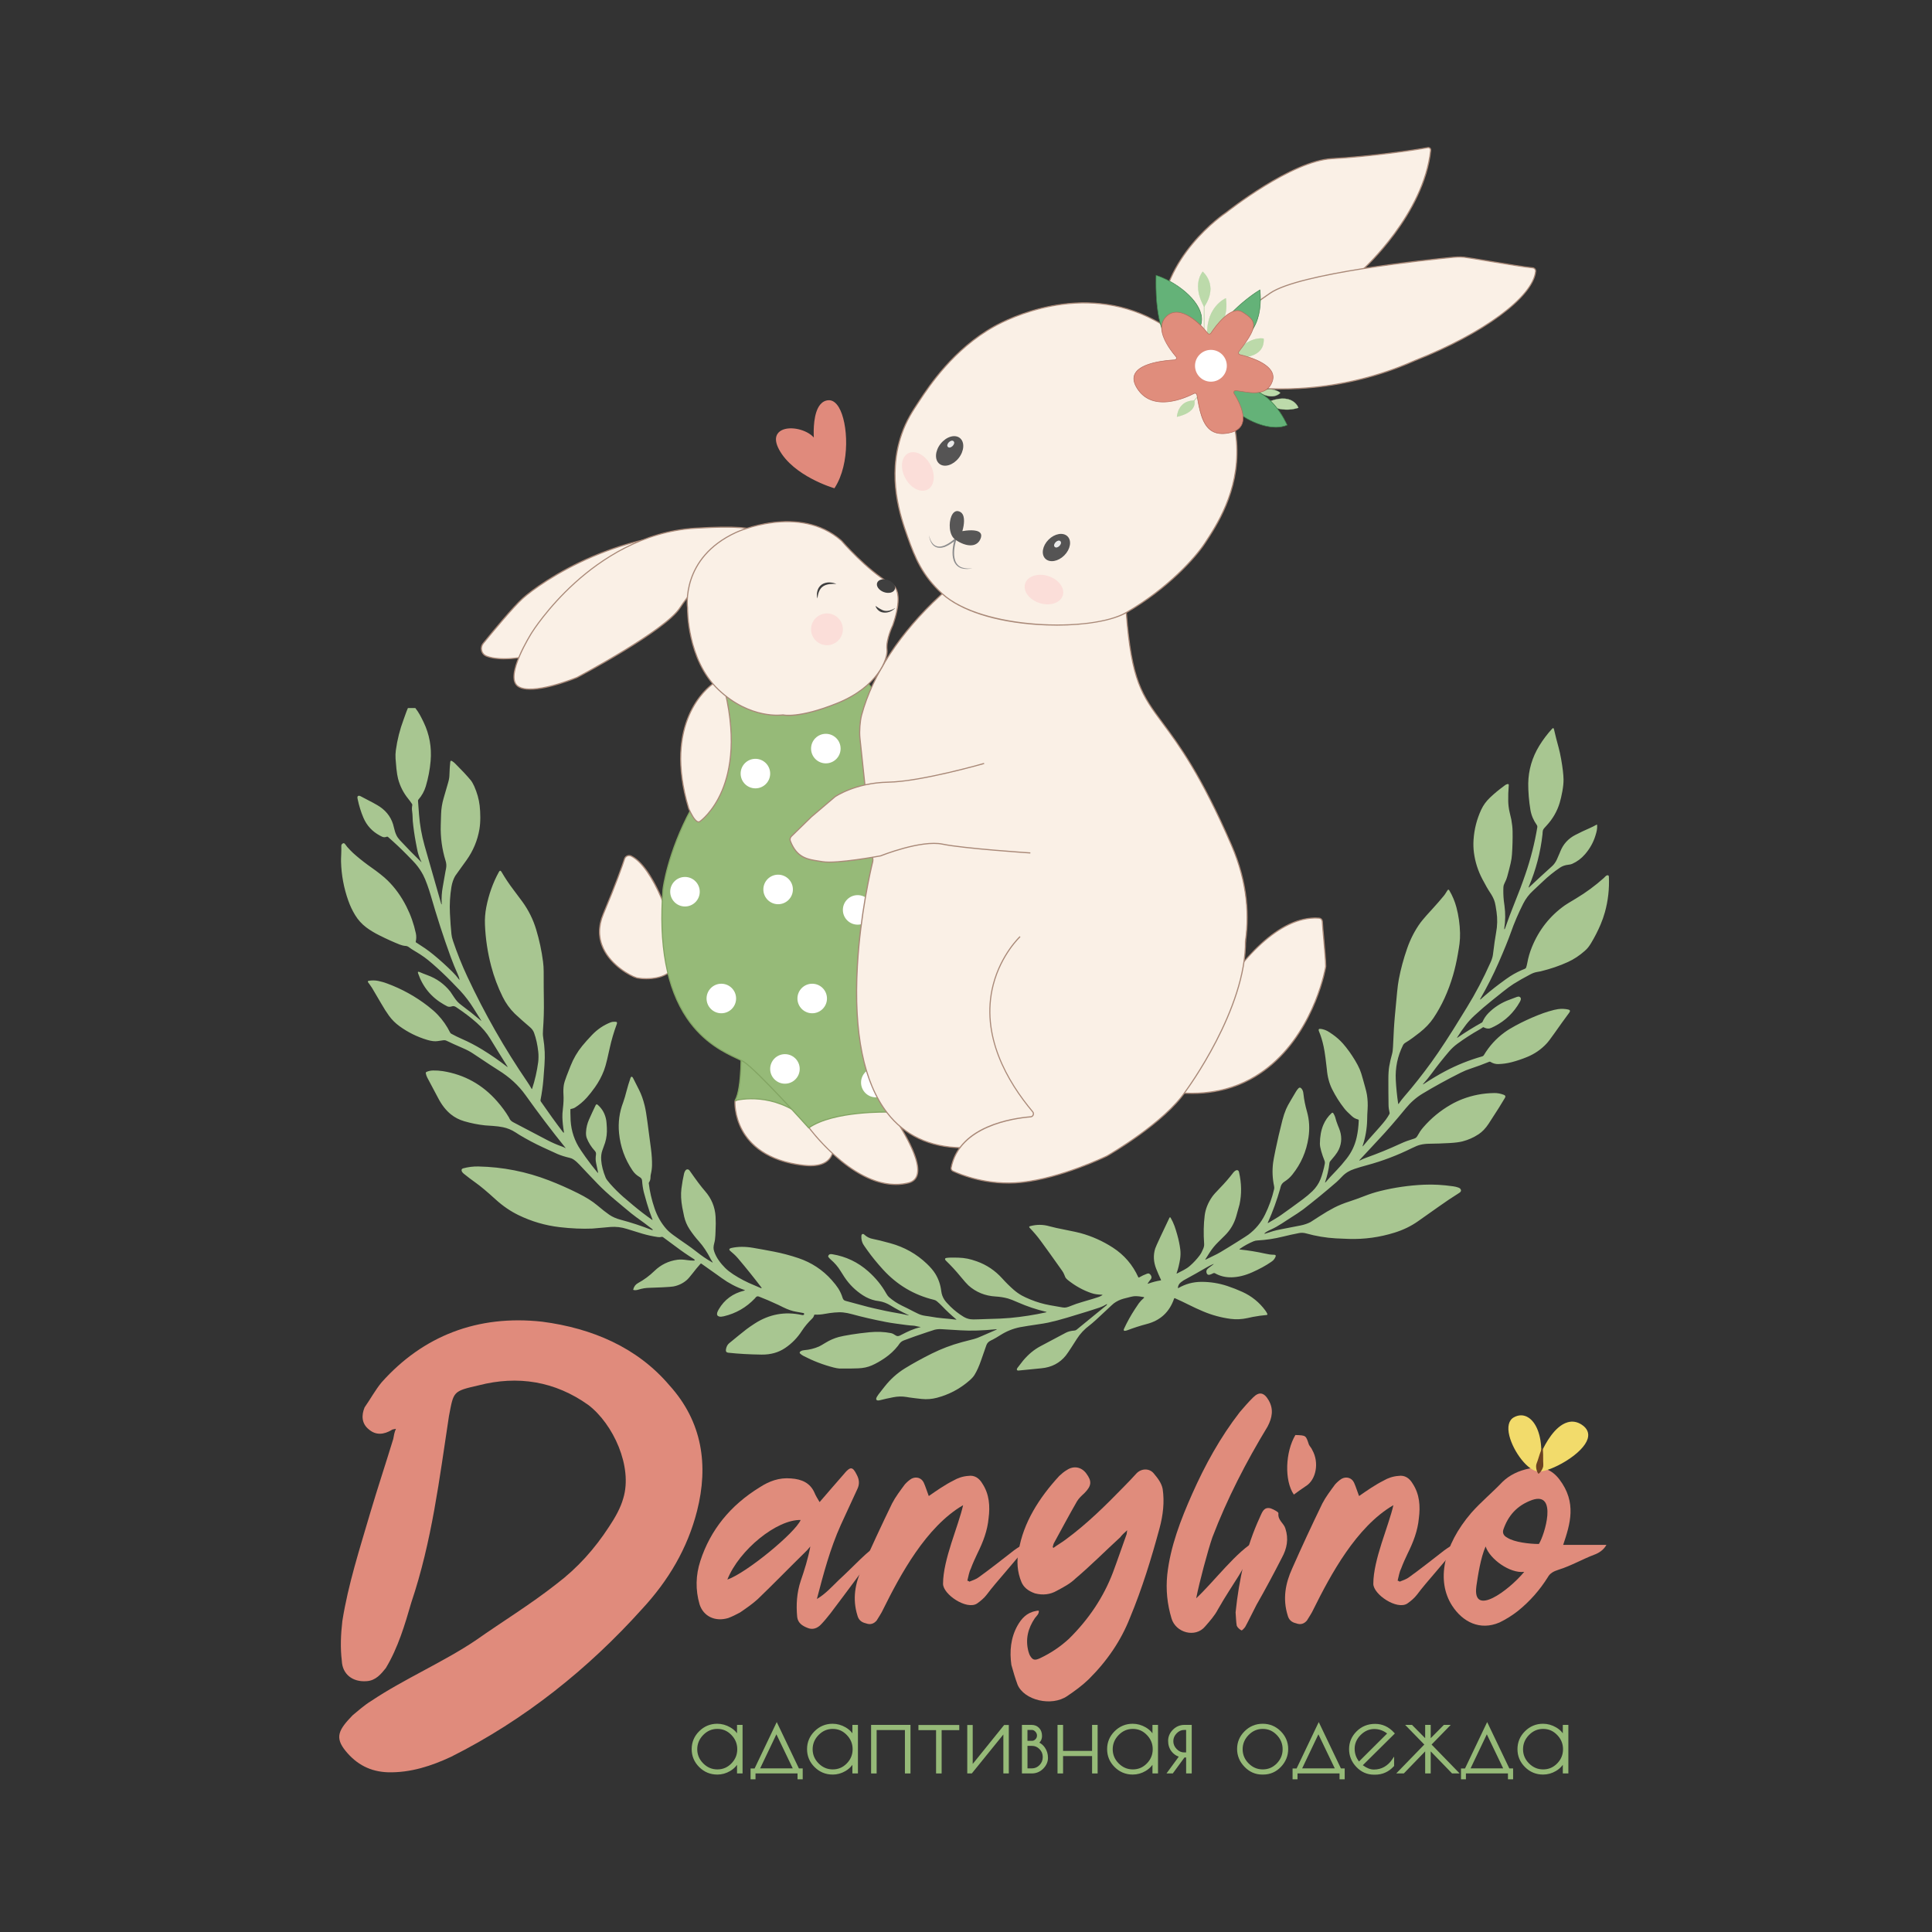 <?xml version="1.0" encoding="UTF-8"?> <svg xmlns="http://www.w3.org/2000/svg" id="Layer_1" data-name="Layer 1" viewBox="0 0 850.39 850.39"><rect x="0" y="0" width="850.39" height="850.39" fill="#333333" stroke="none"/><defs><style> .cls-1 { fill: #a88878; } .cls-2 { fill: #a8c691; } .cls-3 { fill: #b56a5d; } .cls-4 { fill: #eaeaea; } .cls-5 { fill: #a8d19b; } .cls-6 { fill: #555454; } .cls-7 { fill: #575656; } .cls-8 { fill: linen; } .cls-9 { fill: #a9d19c; } .cls-10 { fill: #96ba78; } .cls-11 { fill: #f2db6b; } .cls-12 { fill: #8d8d8e; } .cls-13 { fill: #a98978; } .cls-14 { fill: #83a563; } .cls-15 { fill: #e08a7c; } .cls-16 { fill: #e08d7c; } .cls-17 { fill: #fbded9; } .cls-18 { fill: #3f3f3f; } .cls-19 { fill: #fff; } .cls-20 { fill: #6b4122; } .cls-21 { fill: #e08c7c; } .cls-22 { fill: #bcdaaa; } .cls-23 { fill: #e08b7c; } .cls-24 { fill: #64b278; } .cls-25 { fill: #40854e; } </style></defs><g><path class="cls-23" d="M172.38,629.43c-3.5,2.1-7,2.36-10.03-.26-3.27-2.62-3.27-6.29-1.87-9.69,2.57-3.67,4.67-7.6,7.47-11,18.21-20.44,42.24-29.87,70.71-26.72,21.94,2.88,41.77,11.27,56.01,28.03,14.47,15.98,17.27,35.11,12.14,55.28-4.2,16.5-12.6,30.65-24.27,43.23-23.57,26.2-51.58,48.73-84.01,64.98-8.4,3.93-17.74,7.07-27.77,6.81-7.7-.26-13.77-3.4-18.67-9.43-4.9-6.02-2.94-9.37,3.12-15.66,2.57-2.1,5.13-4.45,8.17-6.29,14-9.43,31.93-17.21,45.93-26.64,11.9-8.38,23.96-15.7,35.63-24.87,9.33-7.07,16.8-15.46,23.11-25.15,2.8-4.19,5.13-8.38,6.3-12.58,4.2-13.89-4.4-32.65-15.37-41.04-14.7-10.48-31.04-13.1-48.31-8.65-11.44,2.62-10.97,2.62-13.07,13.62-4.2,27.51-7.47,55.02-16.57,82-2.8,9.69-5.83,19.91-11.2,28.82-2.1,2.62-4.44,5.5-8.4,5.76-6.3.52-10.73-3.14-10.97-8.91-.7-5.76-.47-11.53.23-17.55,2.57-16.24,7.7-31.96,12.37-47.94,3.27-11,6.77-21.48,10.04-32.22.23-1.31.47-2.88,1.17-4.45-1.17.26-1.63.26-1.87.52Z"></path><g><path class="cls-21" d="M371.79,648.4c2.55-2.95,3.57-2.79,5.26.62,1.19,2.17,1.36,4.19.34,6.36-2.38,5.28-4.93,10.56-7.3,15.83-4.76,10.56-7.64,21.58-10.53,32.6,3.74-2.17,6.62-5.43,9.68-8.38,3.23-2.95,6.28-6.05,9.51-9.16,3.06-2.95,6.28-5.74,10.53-7.76-.68.93-1.36,1.71-2.04,2.64-7.3,9.62-14.44,19.4-21.74,29.03-1.36,1.71-2.72,3.41-4.25,4.97-1.53,1.55-3.57,2.33-5.77,1.4-2.38-.93-4.25-2.17-4.59-4.81-.51-5.43-.17-10.71,1.53-15.83,1.7-4.97,3.23-9.78,4.25-15.21-.85,1.09-1.87,2.17-2.89,3.11-6.8,6.67-13.42,13.5-20.21,20.02-2.38,2.17-5.09,4.04-7.81,5.9-1.7.93-3.57,1.86-5.27,2.48-5.77,1.71-10.87-.77-12.57-6.05-1.87-6.37-1.7-12.88.34-19.09,4.42-13.66,13.25-24.52,26.16-32.44,4.08-2.64,8.49-4.35,13.76-3.88,4.76.31,8.49,2.02,10.36,6.37.51,1.24,1.19,2.33,2.21,4.04,3.91-4.5,7.47-8.69,11.04-12.73ZM352.42,669.04c-10.36-.31-27.01,13.04-32.27,26.23,8.49-2.95,29.9-20.64,32.27-26.23Z"></path><path class="cls-21" d="M419.69,651.66c1.87-1.09,4.08-1.86,6.45-2.02,2.89-.47,4.93,1.09,6.28,3.41,3.06,4.66,3.4,9.93,2.72,15.21-.51,5.43-2.38,10.4-4.93,15.52-1.02,2.17-2.04,4.35-2.89,6.67-.85,1.71-1.02,3.42-1.53,5.28.34.16.68.16.85.47,1.53-.62,3.06-1.09,4.25-2.02,3.74-2.64,11.89-9,15.46-11.8,1.7-1.24,3.57-2.33,5.44-3.57.17.16.51.16.68.31-.17.62-.34,1.09-.68,1.55-4.25,5.9-13.25,15.52-17.5,21.27-1.19,1.55-2.72,2.79-4.25,3.88-4.59,2.95-14.95-4.04-14.95-8.69,0-10.71,6.8-25.46,8.83-34.61-16.31,9.47-27.69,30.74-35.16,45.79-.85,1.86-1.87,3.26-2.89,4.97-1.19,1.4-2.72,2.02-4.76,1.24-2.04-.47-3.23-1.55-3.74-3.57-2.21-7.14-1.02-13.97,2.04-20.64,4.25-9.62,8.66-19.09,13.25-28.56,1.53-2.95,3.57-5.59,5.61-8.38.85-.93,1.87-1.86,2.89-2.48,2.04-1.09,4.42-.47,5.44,1.71.85,1.86,1.36,3.73,2.21,5.9,3.57-2.48,7.13-4.97,10.87-6.83Z"></path><path class="cls-21" d="M468.95,677.74c9.51-6.98,17.66-15.06,25.82-23.44,1.87-1.86,3.74-3.88,5.44-5.74,2.21-2.33,5.78-2.33,7.64,0,1.7,2.02,3.4,4.19,3.91,6.83.85,5.74.17,11.49-1.36,17.23-3.57,13.19-7.64,26.54-13.08,39.58-3.91,9.93-10.02,18.94-18.18,27.01-2.89,2.79-6.12,5.12-9.34,7.3-6.96,4.81-19.02,1.86-21.91-4.97-1.02-2.79-1.87-5.59-2.72-8.69-.85-5.9-.34-11.95,2.72-17.38,1.7-2.95,3.91-5.59,7.98-6.36.51-.16.85-.16,1.36-.16.17,1.4-.85,2.17-1.7,3.26-3.06,4.5-4.25,9.31-2.89,14.59.17.47.34,1.24.68,1.86,1.19,2.02,2.04,2.33,4.42,1.24,4.93-2.33,9-5.12,12.74-8.54,8.83-8.69,15.29-18.47,19.37-29.18,2.04-5.43,3.91-11.02,5.94-16.61.17-.31.17-.93.34-2.02-1.36,1.24-2.38,2.17-3.06,3.11-6.62,6.05-12.91,12.42-19.7,18.16-2.38,2.33-5.44,3.88-8.32,5.43-2.72,1.55-5.94,2.02-9.51,1.09-3.06-1.09-4.93-2.64-5.94-4.97-1.87-4.5-2.21-9.31-1.19-13.97,2.04-12.11,8.83-22.97,17.83-32.75,1.02-.93,2.04-1.86,3.4-2.64,3.06-2.02,6.45-1.24,8.49,1.55,2.55,3.41,2.38,5.43-.85,8.69-1.19,1.09-2.38,2.17-3.23,3.57-3.4,5.9-6.62,11.95-9.85,17.85-.51.77-.68,1.55-.85,2.33,0,0,.17.15.34.31,1.7-1.24,3.57-2.33,5.26-3.57Z"></path><path class="cls-21" d="M552.86,678.2c-5.1,13.35-9.68,17.7-16.82,30.27-1.36,2.64-3.57,5.12-5.61,7.45-4.25,5.12-12.91,2.79-14.78-3.57-1.87-6.21-2.55-12.57-1.87-19.25,1.36-12.42,5.94-24.22,11.04-35.7,5.6-12.57,12.23-24.68,20.89-35.86,1.87-2.17,3.74-4.35,5.78-6.36,2.72-2.79,4.93-2.33,6.96,1.24,2.21,3.88,1.53,7.61-.51,11.49-9.51,15.68-17.83,31.82-24.29,48.74-2.04,5.9-5.77,19.87-7.13,26.85,7.98-7.45,18-20.95,26.33-25.3Z"></path><path class="cls-21" d="M554.55,667.8c1.02-2.17,1.7-4.66,4.76-3.88,1.36.47,3.57,1.71,3.4,2.17-.34,3.11,2.38,4.35,3.06,6.68,1.53,4.66.68,8.85-1.53,12.88-3.57,6.98-7.3,13.97-11.21,20.8-1.7,3.26-3.23,6.52-4.92,9.62-.34.47-1.36,1.71-1.7,1.55-.85-.47-1.7-1.24-2.04-2.02-.34-1.86-.34-4.04-.51-5.9,1.53-14.74,4.59-28.71,10.7-41.91ZM570.18,631.64c4.76.16,4.59.16,5.94,4.19.34.78,1.19,1.55,1.53,2.48,3.06,5.43,1.7,13.04-2.89,15.83-1.87,1.24-3.57,2.48-5.26,3.72-4.25-6.21-3.74-18.78.68-26.23Z"></path><path class="cls-21" d="M609.07,651.66c1.87-1.09,4.08-1.86,6.45-2.02,2.89-.47,4.93,1.09,6.29,3.41,3.06,4.66,3.4,9.93,2.72,15.21-.51,5.43-2.38,10.4-4.93,15.52-1.02,2.17-2.04,4.35-2.89,6.67-.85,1.71-1.02,3.42-1.53,5.28.34.16.68.16.85.47,1.53-.62,3.06-1.09,4.25-2.02,3.74-2.64,11.89-9,15.46-11.8,1.7-1.24,3.57-2.33,5.44-3.57.17.16.51.16.68.31-.17.62-.34,1.09-.68,1.55-4.25,5.9-13.25,15.52-17.5,21.27-1.19,1.55-2.72,2.79-4.25,3.88-4.59,2.95-14.95-4.04-14.95-8.69,0-10.71,6.79-25.46,8.83-34.61-16.31,9.47-27.69,30.74-35.16,45.79-.85,1.86-1.87,3.26-2.89,4.97-1.19,1.4-2.72,2.02-4.76,1.24-2.04-.47-3.23-1.55-3.74-3.57-2.21-7.14-1.02-13.97,2.04-20.64,4.25-9.62,8.66-19.09,13.25-28.56,1.53-2.95,3.57-5.59,5.61-8.38.85-.93,1.87-1.86,2.89-2.48,2.04-1.09,4.42-.47,5.44,1.71.85,1.86,1.36,3.73,2.21,5.9,3.57-2.48,7.13-4.97,10.87-6.83Z"></path><path class="cls-21" d="M707.08,680c-1.19,2.17-3.23,3.57-5.44,4.35-4.93,1.86-10.36,4.97-15.46,6.52-2.38.78-3.91,1.55-4.93,3.41-3.4,5.43-7.81,10.56-13.25,14.9-2.38,1.86-5.09,3.57-7.98,4.97-8.66,3.73-16.31-.31-20.89-7.45-6.96-10.86-3.91-26.39,8.49-40.82,4.25-4.81,9.34-9,13.76-13.66,3.06-2.95,7.13-4.97,12.06-5.9,5.61-1.09,9.68.62,12.91,4.81,7.81,10.25,4.76,19.71,1.7,28.87h19.02ZM649.84,698.23c-1.87,13.81,14.27,1.86,21.06-6.36-6.29.78-15.12-5.59-16.99-11.18-2.21,4.97-3.4,12.88-4.08,17.54ZM674.47,660.2c-6.96,2.48-10.7,7.14-12.74,13.04-.51,1.55.17,2.79,1.7,3.57,3.06,2.02,9.85,2.79,13.93,2.79,2.55-4.04,8.32-23.13-2.89-19.4Z"></path></g></g><g><g><path class="cls-10" d="M326.35,759.72v20.37h-1.44v-5.07c-.84,1.72-2.11,3.08-3.79,4.07-1.69,1-3.49,1.49-5.42,1.49-2.95,0-5.48-1.05-7.58-3.15-2.11-2.1-3.16-4.61-3.16-7.54s1.05-5.44,3.16-7.54c2.11-2.1,4.63-3.15,7.58-3.15,1.93,0,3.77.51,5.53,1.54s2.99,2.38,3.68,4.07v-5.12h1.44ZM306.4,769.95c0,2.53.93,4.73,2.78,6.59s4.05,2.78,6.59,2.78,4.72-.93,6.52-2.78,2.71-4.06,2.71-6.61-.91-4.76-2.73-6.63-3.99-2.81-6.52-2.81-4.72.94-6.57,2.83-2.78,4.1-2.78,6.63Z"></path><path class="cls-10" d="M315.7,781.09c-3.07,0-5.74-1.11-7.94-3.29-2.19-2.18-3.31-4.84-3.31-7.89s1.11-5.71,3.31-7.89c2.19-2.18,4.86-3.29,7.94-3.29,2.01,0,3.95.54,5.78,1.61,1.21.71,2.19,1.57,2.93,2.59v-3.7h2.44v21.37h-2.44v-3.78c-.8,1.09-1.82,2-3.04,2.72-1.76,1.04-3.67,1.56-5.67,1.56ZM315.7,759.73c-2.8,0-5.23,1.01-7.23,3-2,1.99-3.01,4.41-3.01,7.18s1.01,5.19,3.01,7.18c2,1.99,4.43,3,7.23,3,1.83,0,3.56-.48,5.16-1.42,1.59-.94,2.8-2.24,3.6-3.86l.95-1.93v6.72h.44v-19.37h-.44v7.16l-.96-2.35c-.65-1.58-1.81-2.87-3.47-3.83-1.68-.98-3.45-1.47-5.28-1.47ZM315.77,779.83c-2.67,0-5.01-.99-6.94-2.93-1.94-1.95-2.92-4.28-2.92-6.94s.98-5.01,2.92-6.98c1.94-1.98,4.27-2.98,6.93-2.98s4.97,1,6.88,2.96c1.91,1.96,2.87,4.31,2.87,6.98s-.96,5.01-2.85,6.96c-1.89,1.95-4.21,2.93-6.88,2.93ZM315.74,760.99c-2.38,0-4.47.9-6.21,2.68-1.75,1.78-2.63,3.89-2.63,6.28s.89,4.48,2.63,6.23c1.77,1.77,3.81,2.64,6.24,2.64s4.44-.86,6.17-2.63c1.73-1.78,2.57-3.83,2.57-6.26s-.87-4.52-2.59-6.28c-1.74-1.79-3.75-2.66-6.16-2.66Z"></path></g><g><path class="cls-10" d="M330.87,782.68v-3.76h1.58l9.43-19.78,9.44,19.74h1.49v3.8h-1.27v-2.58h-19.5v2.58h-1.17ZM341.75,762.21l-7.94,16.66h15.94l-7.99-16.66Z"></path><path class="cls-10" d="M353.31,783.18h-2.27v-2.58h-18.5v2.58h-2.17v-4.76h1.77l9.75-20.44,9.75,20.4h1.68v4.8ZM352.04,782.18h.27v-2.8h-1.31l-9.12-19.08-9.12,19.12h-1.4v2.76h.17v-2.58h20.5v2.58ZM350.53,779.37h-17.52l8.74-18.32,8.79,18.32ZM334.59,778.37h14.35l-7.2-15-7.15,15Z"></path></g><g><path class="cls-10" d="M377.14,759.72v20.37h-1.44v-5.07c-.84,1.72-2.11,3.08-3.79,4.07-1.69,1-3.49,1.49-5.42,1.49-2.95,0-5.48-1.05-7.58-3.15-2.11-2.1-3.16-4.61-3.16-7.54s1.05-5.44,3.16-7.54c2.11-2.1,4.63-3.15,7.58-3.15,1.93,0,3.77.51,5.53,1.54s2.99,2.38,3.68,4.07v-5.12h1.44ZM357.18,769.95c0,2.53.93,4.73,2.78,6.59s4.05,2.78,6.59,2.78,4.72-.93,6.52-2.78,2.71-4.06,2.71-6.61-.91-4.76-2.73-6.63-3.99-2.81-6.52-2.81-4.72.94-6.57,2.83-2.78,4.1-2.78,6.63Z"></path><path class="cls-10" d="M366.48,781.09c-3.07,0-5.74-1.11-7.94-3.29-2.19-2.18-3.31-4.84-3.31-7.89s1.11-5.71,3.31-7.89c2.19-2.18,4.86-3.29,7.94-3.29,2.01,0,3.95.54,5.78,1.61,1.21.71,2.19,1.57,2.93,2.59v-3.7h2.44v21.37h-2.44v-3.78c-.8,1.09-1.82,2-3.04,2.72-1.76,1.04-3.67,1.56-5.67,1.56ZM366.48,759.73c-2.8,0-5.23,1.01-7.23,3-2,1.99-3.01,4.41-3.01,7.18s1.01,5.19,3.01,7.18c2,1.99,4.43,3,7.23,3,1.83,0,3.56-.48,5.16-1.42,1.59-.94,2.8-2.24,3.6-3.86l.95-1.93v6.72h.44v-19.37h-.44v7.15l-.96-2.35c-.65-1.58-1.81-2.87-3.47-3.83-1.68-.98-3.45-1.47-5.28-1.47ZM366.55,779.83c-2.67,0-5.01-.99-6.94-2.93-1.94-1.95-2.92-4.28-2.92-6.94s.98-5.01,2.92-6.98c1.94-1.98,4.27-2.98,6.93-2.98s4.97,1,6.88,2.96c1.91,1.96,2.87,4.31,2.87,6.98s-.96,5.01-2.85,6.96c-1.9,1.95-4.21,2.93-6.88,2.93ZM366.53,760.99c-2.38,0-4.47.9-6.21,2.68-1.75,1.78-2.63,3.89-2.63,6.28s.89,4.48,2.63,6.23c1.77,1.77,3.81,2.64,6.23,2.64s4.44-.86,6.17-2.63c1.73-1.78,2.57-3.83,2.57-6.26s-.87-4.52-2.59-6.28c-1.74-1.79-3.75-2.66-6.16-2.66Z"></path></g><g><path class="cls-10" d="M383.91,759.72h16.34v20.37h-1.44v-19.1h-13.45v19.1h-1.44v-20.37Z"></path><path class="cls-10" d="M400.75,780.6h-2.44v-19.1h-12.45v19.1h-2.44v-21.37h17.34v21.37ZM399.31,779.6h.44v-19.37h-15.34v19.37h.44v-19.1h14.45v19.1Z"></path></g><g><path class="cls-10" d="M421.74,759.77v1.27h-7.76v19.06h-1.45v-19.06h-7.76v-1.27h16.97Z"></path><path class="cls-10" d="M414.47,780.6h-2.45v-19.06h-7.76v-2.27h17.97v2.27h-7.76v19.06ZM413.03,779.6h.45v-19.06h7.76v-.27h-15.97v.27h7.76v19.06Z"></path></g><g><path class="cls-10" d="M443.54,759.77v20.33h-1.4v-18.06l-14.62,18.06h-1.27v-20.33h1.4v18.06l14.58-18.06h1.31Z"></path><path class="cls-10" d="M444.04,780.6h-2.4v-17.15l-13.89,17.15h-2v-21.33h2.4v17.15l13.84-17.15h2.05v21.33ZM442.64,779.6h.4v-19.33h-.57l-15.32,18.98v-18.98h-.4v19.33h.53l15.36-18.97v18.97Z"></path></g><g><path class="cls-10" d="M450.31,759.72h3.79c1.17,0,2.14.4,2.91,1.2.77.8,1.15,1.86,1.15,3.19s-.56,2.35-1.67,3.08c1.2.36,2.22,1.15,3.05,2.36.83,1.21,1.24,2.61,1.24,4.21s-.65,3.06-1.94,4.37c-1.29,1.31-2.87,1.97-4.74,1.97h-3.79v-20.37ZM454.15,760.95h-2.39v5.79h2.48c.72,0,1.35-.28,1.89-.84.54-.56.81-1.22.81-1.99s-.29-1.45-.86-2.06c-.57-.6-1.22-.91-1.94-.91ZM454.19,767.96h-2.44v10.91h2.44c1.45,0,2.69-.53,3.73-1.61,1.04-1.07,1.56-2.36,1.56-3.87s-.52-2.79-1.56-3.85c-1.04-1.06-2.28-1.59-3.73-1.59Z"></path><path class="cls-10" d="M454.1,780.6h-4.29v-21.37h4.29c1.31,0,2.41.46,3.27,1.35.86.89,1.29,2.08,1.29,3.54,0,1.18-.4,2.17-1.18,2.93.95.47,1.78,1.21,2.47,2.22.88,1.29,1.33,2.8,1.33,4.49s-.7,3.32-2.08,4.72c-1.39,1.41-3.1,2.12-5.09,2.12ZM450.81,779.6h3.29c1.74,0,3.17-.6,4.38-1.82,1.21-1.23,1.8-2.54,1.8-4.02s-.39-2.81-1.15-3.92c-.77-1.12-1.68-1.83-2.78-2.16l-1.03-.31.9-.59c.97-.63,1.44-1.5,1.44-2.66s-.33-2.14-1.01-2.85c-.68-.7-1.51-1.05-2.55-1.05h-3.29v19.37ZM454.19,779.37h-2.94v-11.91h2.94c1.58,0,2.95.58,4.08,1.74,1.13,1.15,1.7,2.56,1.7,4.2s-.57,3.06-1.7,4.22c-1.13,1.17-2.51,1.76-4.09,1.76ZM452.25,778.37h1.94c1.32,0,2.42-.48,3.37-1.45.95-.98,1.42-2.13,1.42-3.52s-.46-2.53-1.41-3.5-2.05-1.44-3.37-1.44h-1.94v9.91ZM454.24,767.24h-2.98v-6.79h2.89c.86,0,1.64.36,2.3,1.06.66.7.99,1.51.99,2.4s-.32,1.69-.95,2.34c-.63.66-1.39.99-2.25.99ZM452.25,766.24h1.98c.59,0,1.09-.22,1.54-.69.45-.46.67-1,.67-1.64s-.24-1.2-.72-1.72c-.48-.5-.99-.75-1.58-.75h-1.89v4.79Z"></path></g><g><path class="cls-10" d="M481.19,759.72h1.44v20.37h-1.44v-7.65h-13.77v7.65h-1.44v-20.37h1.44v11.45h13.77v-11.45Z"></path><path class="cls-10" d="M483.13,780.6h-2.44v-7.65h-12.77v7.65h-2.44v-21.37h2.44v11.45h12.77v-11.45h2.44v21.37ZM481.69,779.6h.44v-19.37h-.44v11.45h-14.77v-11.45h-.44v19.37h.44v-7.65h14.77v7.65Z"></path></g><g><path class="cls-10" d="M509.22,759.72v20.37h-1.44v-5.07c-.84,1.72-2.11,3.08-3.79,4.07-1.69,1-3.49,1.49-5.42,1.49-2.95,0-5.48-1.05-7.58-3.15-2.11-2.1-3.16-4.61-3.16-7.54s1.05-5.44,3.16-7.54c2.11-2.1,4.63-3.15,7.58-3.15,1.93,0,3.77.51,5.53,1.54s2.99,2.38,3.68,4.07v-5.12h1.44ZM489.27,769.95c0,2.53.93,4.73,2.78,6.59s4.05,2.78,6.59,2.78,4.72-.93,6.52-2.78,2.71-4.06,2.71-6.61-.91-4.76-2.73-6.63-3.99-2.81-6.52-2.81-4.72.94-6.57,2.83-2.78,4.1-2.78,6.63Z"></path><path class="cls-10" d="M498.56,781.09c-3.07,0-5.74-1.11-7.94-3.29-2.19-2.18-3.31-4.84-3.31-7.89s1.11-5.71,3.31-7.89c2.19-2.18,4.86-3.29,7.94-3.29,2.01,0,3.95.54,5.78,1.61,1.21.71,2.19,1.57,2.93,2.59v-3.7h2.44v21.37h-2.44v-3.79c-.8,1.09-1.82,2-3.04,2.72-1.76,1.04-3.67,1.56-5.67,1.56ZM498.56,759.73c-2.8,0-5.23,1.01-7.23,3s-3.01,4.41-3.01,7.18,1.01,5.19,3.01,7.18c2,1.99,4.43,3,7.23,3,1.83,0,3.56-.48,5.16-1.42,1.59-.94,2.8-2.24,3.6-3.86l.95-1.93v6.72h.44v-19.37h-.44v7.15l-.96-2.35c-.65-1.58-1.81-2.87-3.47-3.83-1.68-.98-3.45-1.47-5.28-1.47ZM498.63,779.83c-2.67,0-5.01-.99-6.94-2.93-1.94-1.95-2.92-4.28-2.92-6.94s.98-5.01,2.92-6.98c1.94-1.98,4.27-2.98,6.93-2.98s4.97,1,6.88,2.96c1.91,1.96,2.87,4.31,2.87,6.98s-.96,5.01-2.85,6.96c-1.9,1.95-4.21,2.93-6.88,2.93ZM498.61,760.99c-2.38,0-4.47.9-6.21,2.68-1.75,1.78-2.63,3.89-2.63,6.28s.88,4.48,2.63,6.23c1.77,1.77,3.81,2.64,6.24,2.64s4.44-.86,6.17-2.63c1.73-1.78,2.57-3.82,2.57-6.26s-.87-4.52-2.59-6.28c-1.74-1.79-3.75-2.66-6.16-2.66Z"></path></g><g><path class="cls-10" d="M516.04,770.59c-.93-1.21-1.4-2.66-1.4-4.37s.65-3.21,1.96-4.53c1.31-1.31,2.88-1.97,4.72-1.97h2.71v20.37h-1.44v-7.02h-1.49l-5.14,7.02h-1.53l5.24-7.15c-1.47-.36-2.68-1.15-3.61-2.35ZM522.58,771.86v-10.91h-1.35c-1.39,0-2.61.55-3.68,1.65-1.07,1.1-1.6,2.37-1.6,3.8s.53,2.7,1.6,3.8c1.07,1.1,2.29,1.65,3.68,1.65h1.35Z"></path><path class="cls-10" d="M524.53,780.6h-2.44v-7.02h-.74l-5.14,7.02h-2.77l5.4-7.38c-1.27-.45-2.34-1.23-3.18-2.32h0c-1-1.29-1.5-2.86-1.5-4.67s.71-3.48,2.11-4.88c1.4-1.4,3.11-2.12,5.07-2.12h3.21v21.37ZM523.08,779.6h.44v-19.37h-2.21c-1.71,0-3.14.6-4.36,1.82-1.22,1.23-1.82,2.59-1.82,4.17s.44,2.95,1.3,4.06h0c.87,1.12,1.96,1.84,3.33,2.17l.73.18-5.1,6.96h.3l5.14-7.02h2.24v7.02ZM523.08,772.36h-1.85c-1.52,0-2.88-.61-4.04-1.8-1.16-1.19-1.74-2.59-1.74-4.15s.59-2.96,1.74-4.15c1.16-1.2,2.52-1.8,4.04-1.8h1.85v11.91ZM521.23,761.45c-1.26,0-2.34.49-3.32,1.5-.98,1.01-1.46,2.14-1.46,3.45s.48,2.44,1.46,3.45c.98,1.01,2.06,1.5,3.32,1.5h.85v-9.91h-.85Z"></path></g><g><path class="cls-10" d="M545.02,769.82c0-2.87,1.05-5.35,3.16-7.45,2.11-2.1,4.64-3.15,7.61-3.15s5.49,1.05,7.58,3.15c2.09,2.1,3.14,4.59,3.14,7.47s-1.02,5.4-3.07,7.54c-2.05,2.14-4.53,3.21-7.45,3.21h-.45c-2.83,0-5.29-1.08-7.38-3.24s-3.14-4.67-3.14-7.54ZM565.06,769.93c0-2.55-.91-4.76-2.73-6.63s-3.99-2.81-6.52-2.81-4.72.94-6.57,2.83-2.78,4.1-2.78,6.63.93,4.73,2.78,6.59,4.05,2.78,6.59,2.78,4.72-.93,6.52-2.78,2.71-4.06,2.71-6.61Z"></path><path class="cls-10" d="M555.99,781.09h-.45c-2.96,0-5.56-1.14-7.74-3.39-2.17-2.24-3.28-4.9-3.28-7.88s1.11-5.62,3.31-7.8c2.19-2.18,4.87-3.29,7.96-3.29s5.76,1.11,7.94,3.29c2.18,2.19,3.28,4.82,3.28,7.82s-1.08,5.65-3.21,7.88c-2.14,2.24-4.76,3.37-7.81,3.37ZM555.78,759.73c-2.81,0-5.25,1.01-7.25,3-2,1.99-3.01,4.38-3.01,7.09s1.01,5.14,3,7.19c1.98,2.05,4.35,3.08,7.02,3.08h.45c2.8,0,5.12-1,7.09-3.06,1.94-2.04,2.93-4.46,2.93-7.19s-1.01-5.12-2.99-7.12c-1.99-1.99-4.42-3-7.23-3ZM555.83,779.83c-2.67,0-5-.99-6.94-2.93-1.94-1.95-2.92-4.28-2.92-6.94s.98-5.01,2.92-6.98c1.94-1.98,4.27-2.98,6.92-2.98s4.97,1,6.88,2.96c1.91,1.96,2.87,4.31,2.87,6.98s-.96,5.01-2.85,6.96c-1.89,1.95-4.21,2.93-6.88,2.93ZM555.8,760.99c-2.38,0-4.47.9-6.21,2.68-1.75,1.78-2.63,3.9-2.63,6.28s.89,4.48,2.63,6.23c1.77,1.77,3.81,2.64,6.23,2.64s4.44-.86,6.17-2.63c1.73-1.78,2.57-3.83,2.57-6.26s-.87-4.51-2.59-6.28c-1.74-1.79-3.75-2.66-6.16-2.66Z"></path></g><g><path class="cls-10" d="M569.44,782.68v-3.76h1.58l9.43-19.78,9.44,19.74h1.49v3.8h-1.27v-2.58h-19.5v2.58h-1.17ZM580.32,762.21l-7.94,16.66h15.94l-7.99-16.66Z"></path><path class="cls-10" d="M591.88,783.18h-2.27v-2.58h-18.5v2.58h-2.17v-4.76h1.77l9.75-20.44,9.75,20.4h1.67v4.8ZM590.61,782.18h.27v-2.8h-1.31l-9.12-19.08-9.12,19.12h-1.4v2.76h.17v-2.58h20.5v2.58ZM589.1,779.37h-17.52l8.74-18.32,8.79,18.32ZM573.16,778.37h14.35l-7.2-15-7.15,15Z"></path></g><g><path class="cls-10" d="M605.28,780.64h-.5c-2.86,0-5.32-1.07-7.38-3.21-2.06-2.14-3.09-4.65-3.09-7.54s1.05-5.37,3.16-7.47c2.11-2.1,4.71-3.15,7.81-3.15s5.76,1.24,7.99,3.71l-14.17,14.04c1.96,1.57,3.84,2.35,5.64,2.35s3.42-.41,4.85-1.24c1.43-.83,2.61-1.94,3.55-3.33v2.31c-2.14,2.35-4.76,3.53-7.85,3.53ZM604.9,760.54c-2.39,0-4.51.93-6.36,2.79-1.85,1.85-2.78,3.99-2.78,6.41s.8,4.53,2.39,6.34l13.14-13.08c-1.87-1.63-4-2.44-6.39-2.44Z"></path><path class="cls-10" d="M605.28,781.14h-.5c-2.99,0-5.59-1.13-7.74-3.37-2.14-2.22-3.23-4.88-3.23-7.88s1.11-5.64,3.31-7.82c2.19-2.18,4.94-3.29,8.16-3.29s6.04,1.3,8.36,3.88l.32.35-14.11,13.97c1.7,1.26,3.34,1.9,4.88,1.9,1.71,0,3.25-.4,4.6-1.18,1.36-.79,2.5-1.86,3.38-3.17l.92-1.36v4.14l-.13.14c-2.23,2.45-4.99,3.69-8.22,3.69ZM605.28,759.77c-2.95,0-5.46,1.01-7.46,3-2,1.99-3.01,4.38-3.01,7.12s.99,5.16,2.95,7.19c1.95,2.03,4.32,3.06,7.02,3.06h.5c2.92,0,5.32-1.06,7.35-3.23v-.65c-.8.91-1.74,1.68-2.79,2.29-1.5.87-3.22,1.31-5.1,1.31s-3.92-.83-5.95-2.46l-.44-.35,14.23-14.09c-2.05-2.12-4.51-3.2-7.29-3.2ZM598.12,776.8l-.35-.4c-1.67-1.9-2.52-4.14-2.52-6.67s.98-4.82,2.92-6.76c1.94-1.95,4.2-2.93,6.72-2.93s4.76.86,6.72,2.57l.4.35-13.89,13.84ZM604.9,761.04c-2.24,0-4.26.89-6.01,2.64-1.75,1.75-2.63,3.79-2.63,6.05,0,2.1.65,3.98,1.93,5.6l12.36-12.31c-1.67-1.31-3.57-1.98-5.65-1.98Z"></path></g><g><path class="cls-10" d="M627.81,759.72h1.44v6.56l6.5-6.56h1.63l-7.95,8.15,11.87,12.22h-1.94l-10.11-10.46v10.46h-1.44v-10.46l-10.11,10.46h-1.94l11.87-12.22-7.94-8.15h1.63l6.5,6.56v-6.56Z"></path><path class="cls-10" d="M642.48,780.6h-3.34l-9.4-9.72v9.72h-2.44v-9.72l-9.4,9.72h-3.34l12.36-12.72-8.43-8.65h3.02l5.79,5.85v-5.85h2.44v5.85l5.79-5.85h3.02l-8.43,8.65,12.36,12.72ZM639.57,779.6h.55l-11.39-11.72,7.46-7.65h-.23l-7.21,7.28v-7.28h-.44v7.28l-7.21-7.28h-.23l7.46,7.65-11.39,11.72h.55l10.83-11.19v11.19h.44v-11.19l10.82,11.19Z"></path></g><g><path class="cls-10" d="M643.56,782.68v-3.76h1.58l9.43-19.78,9.44,19.74h1.49v3.8h-1.27v-2.58h-19.5v2.58h-1.17ZM654.44,762.21l-7.94,16.66h15.94l-7.99-16.66Z"></path><path class="cls-10" d="M666,783.18h-2.26v-2.58h-18.5v2.58h-2.17v-4.76h1.77l9.75-20.44,9.75,20.4h1.67v4.8ZM664.73,782.18h.26v-2.8h-1.31l-9.12-19.08-9.12,19.12h-1.4v2.76h.17v-2.58h20.5v2.58ZM663.22,779.37h-17.52l8.74-18.32,8.79,18.32ZM647.29,778.37h14.35l-7.2-15-7.15,15Z"></path></g><g><path class="cls-10" d="M689.83,759.72v20.37h-1.44v-5.07c-.84,1.72-2.11,3.08-3.79,4.07-1.69,1-3.49,1.49-5.42,1.49-2.95,0-5.48-1.05-7.58-3.15-2.11-2.1-3.16-4.61-3.16-7.54s1.05-5.44,3.16-7.54c2.11-2.1,4.63-3.15,7.58-3.15,1.93,0,3.77.51,5.53,1.54s2.99,2.38,3.68,4.07v-5.12h1.44ZM669.88,769.95c0,2.53.93,4.73,2.78,6.59s4.05,2.78,6.59,2.78,4.72-.93,6.52-2.78,2.71-4.06,2.71-6.61-.91-4.76-2.73-6.63-3.99-2.81-6.52-2.81-4.72.94-6.57,2.83-2.78,4.1-2.78,6.63Z"></path><path class="cls-10" d="M679.18,781.09c-3.08,0-5.75-1.11-7.94-3.29-2.19-2.18-3.31-4.84-3.31-7.89s1.11-5.71,3.31-7.89c2.19-2.18,4.86-3.29,7.94-3.29,2.01,0,3.95.54,5.78,1.61,1.21.71,2.19,1.57,2.93,2.59v-3.7h2.44v21.37h-2.44v-3.79c-.8,1.09-1.82,2-3.04,2.72-1.76,1.04-3.67,1.56-5.67,1.56ZM679.18,759.73c-2.8,0-5.23,1.01-7.23,3-2,1.99-3.01,4.41-3.01,7.18s1.01,5.19,3.01,7.18c2,1.99,4.43,3,7.23,3,1.83,0,3.56-.48,5.16-1.42,1.59-.94,2.8-2.24,3.6-3.86l.95-1.93v6.72h.44v-19.37h-.44v7.15l-.96-2.35c-.65-1.58-1.81-2.87-3.47-3.83-1.67-.98-3.45-1.47-5.28-1.47ZM679.24,779.83c-2.67,0-5-.99-6.94-2.93-1.94-1.95-2.92-4.28-2.92-6.94s.98-5.01,2.92-6.98c1.94-1.98,4.27-2.98,6.93-2.98s4.97,1,6.88,2.96c1.91,1.96,2.87,4.31,2.87,6.98s-.96,5.01-2.85,6.96c-1.9,1.95-4.21,2.93-6.88,2.93ZM679.22,760.99c-2.38,0-4.47.9-6.21,2.68-1.75,1.78-2.63,3.89-2.63,6.28s.88,4.48,2.63,6.23c1.77,1.77,3.81,2.64,6.23,2.64s4.44-.86,6.17-2.63c1.73-1.78,2.57-3.83,2.57-6.26s-.87-4.52-2.59-6.28c-1.74-1.79-3.75-2.66-6.16-2.66Z"></path></g></g><g><g><path class="cls-8" d="M629.74,66.14c.08-.72-.57-1.32-1.29-1.18-5.61,1.12-26.64,4.06-42.09,4.86-17.66.91-45.53,22.79-46.57,23.66-.03.02-.03.03-.07.05-1.13.75-28.67,19.43-28.86,48.92-.19,29.57,85.27-21.34,88.29-23.14.06-.04.11-.07.16-.12,1.59-1.42,27.41-24.97,30.43-53.04Z"></path><path class="cls-13" d="M521.8,151.93c-3,0-5.4-.51-7.21-1.55-2.67-1.52-4.01-4.19-3.98-7.93.19-29.58,27.8-48.34,28.97-49.12.32-.26,28.77-22.82,46.76-23.75,15.8-.82,36.63-3.77,42.05-4.85.41-.08.84.03,1.16.32.32.29.47.7.43,1.13h0c-3.04,28.28-29.39,52.2-30.51,53.2-.07.06-.12.1-.2.15-1.83,1.1-18.43,10.96-36.98,19.6-18.3,8.52-31.86,12.8-40.5,12.8ZM628.66,65.19c-.05,0-.11,0-.17.02-5.42,1.08-26.3,4.04-42.12,4.86-17.84.92-46.15,23.38-46.42,23.6-.04.03-.04.04-.08.06-1.18.79-28.57,19.4-28.76,48.72-.02,3.55,1.23,6.07,3.73,7.49,6.77,3.87,23.11-.03,47.25-11.28,18.52-8.63,35.1-18.48,36.93-19.58.05-.03.08-.05.12-.09,1.11-1,27.32-24.79,30.34-52.89h0c.03-.27-.07-.52-.27-.7-.16-.14-.35-.22-.56-.22Z"></path></g><g><path class="cls-8" d="M674.59,117.88c-4.74-.33-26.43-4.25-30.09-4.66-1.68-.19-3.75-.08-4.95.04-11.15,1.09-67.73,6.97-80.48,15.78-11.46,7.91-32.85,22.91-40.61,28.34-1.83,1.28-2.9,2.04-2.9,2.04,4.48,2.45,9.97,4.99,16.41,7.08,10.73,3.48,20.34,4.48,27.55,4.63,12.72.4,36.67-.54,63.4-12.49,27.9-10.98,51.81-27.19,53.01-39.23.08-.79-.55-1.48-1.34-1.54Z"></path><path class="cls-13" d="M563.94,171.46c-1.48,0-2.95-.02-4.43-.07-9.43-.2-18.72-1.76-27.62-4.65-5.67-1.84-11.21-4.23-16.46-7.1l-.35-.19,3.23-2.27c8.45-5.92,29.31-20.54,40.61-28.35,12.79-8.84,69.38-14.73,80.59-15.82.67-.07,3.02-.26,5-.04,1.47.16,5.77.88,10.75,1.71,7.35,1.22,16.49,2.75,19.33,2.95.46.03.89.25,1.19.6.29.34.42.77.38,1.21-1.13,11.35-22.99,27.57-53.16,39.44-18.46,8.25-38.8,12.57-59.08,12.57ZM516.03,159.39c5.12,2.77,10.5,5.08,16.02,6.87,8.85,2.87,18.09,4.42,27.48,4.62,21.67.68,43.55-3.64,63.3-12.47,30.02-11.81,51.75-27.86,52.86-39.03.03-.3-.06-.6-.26-.83-.21-.25-.52-.41-.84-.43h0c-2.86-.2-12.02-1.73-19.38-2.95-4.97-.83-9.27-1.55-10.72-1.71-1.93-.22-4.24-.02-4.9.04-11.19,1.09-67.67,6.97-80.36,15.74-11.3,7.81-32.16,22.42-40.61,28.34l-2.57,1.81Z"></path></g><g><path class="cls-8" d="M277.83,376.79c-1.15-.56-2.53.02-2.93,1.24-1.04,3.22-3.63,10.64-9.34,24.28-7.15,17.06,10.72,26.89,14.54,28.03.1.03.17.06.27.08,3.04.71,18.1,1.75,17.37-10.7-.72-12.19-9.95-38.04-19.91-42.93Z"></path><path class="cls-13" d="M284.49,431.04c-1.94,0-3.51-.21-4.18-.37-.08-.02-.14-.04-.21-.06l-.08-.03c-2.66-.79-11.08-5.34-14.68-12.96-2.28-4.82-2.29-10.01-.02-15.41,5.71-13.63,8.3-21.05,9.34-24.26.21-.65.69-1.17,1.32-1.44.63-.27,1.34-.25,1.96.05h0c6.1,2.99,11.11,13.1,13.55,18.86,3.58,8.46,6.14,17.99,6.51,24.29.21,3.58-.85,6.38-3.15,8.32-2.87,2.42-7.12,3.01-10.35,3.01ZM276.9,376.83c-.25,0-.49.05-.72.15-.49.21-.87.62-1.04,1.13-1.04,3.22-3.63,10.65-9.35,24.3-2.21,5.27-2.2,10.31.01,15,3.53,7.46,11.77,11.92,14.37,12.7l.09.03c.06.02.1.03.17.05,1.73.4,9.65,1.21,14.09-2.53,2.17-1.83,3.17-4.5,2.97-7.91-.75-12.81-10.31-38.08-19.77-42.72-.26-.13-.54-.19-.82-.19Z"></path></g><g><path class="cls-8" d="M323.49,484.73s-1.54,24.59,30.25,28.19c31.8,3.6-3.48-47.12-3.48-47.12l-26.78,18.92Z"></path><path class="cls-13" d="M356.76,513.36c-.95,0-1.97-.06-3.05-.18-9.12-1.03-21.26-4.58-27.24-15.58-3.58-6.58-3.24-12.82-3.23-12.88v-.12s.1-.07.1-.07l26.98-19.07.14.21c.06.08,5.63,8.12,10.3,17.45,6.3,12.58,8.04,21.39,5.19,26.18-1.61,2.7-4.7,4.06-9.2,4.06ZM323.73,484.87c-.03.88-.06,6.55,3.19,12.51,3.25,5.96,10.54,13.45,26.85,15.3,5.95.67,9.91-.55,11.76-3.64,6.34-10.62-13.43-40.1-15.32-42.88l-26.47,18.71Z"></path></g><g><path class="cls-8" d="M355.96,496.19s21.6,29.87,43.74,24.53c22.14-5.34-48.79-82.46-48.79-82.46l5.05,57.93Z"></path><path class="cls-13" d="M394.33,521.6c-20.05,0-38.37-24.99-38.57-25.26l-.04-.06v-.07s-5.12-58.66-5.12-58.66l.5.54c.14.16,14.59,15.89,28.25,33.41,18.38,23.57,26.65,38.98,24.58,45.79-.58,1.91-1.98,3.15-4.16,3.67-1.82.44-3.63.64-5.43.64ZM356.2,496.1c1.06,1.44,22.16,29.51,43.44,24.37,2.03-.49,3.27-1.58,3.8-3.33,4.59-15.1-46.58-71.96-52.22-78.17l4.98,57.12Z"></path></g><g><path class="cls-10" d="M326.19,460.5s.57,18.67-2.61,23.8c-.03.05.01.11.07.1,1.71-.44,16.69-3.85,30.99,8.02l-8.55-31.93h-19.9Z"></path><path class="cls-14" d="M355.09,493.12l-.6-.5c-14.21-11.8-29.12-8.4-30.77-7.98-.13.03-.26-.01-.33-.12-.08-.1-.08-.24-.01-.35,3.11-5.01,2.58-23.48,2.58-23.67v-.26s20.34,0,20.34,0l8.8,32.87ZM330.79,483.37c5.97,0,14.79,1.48,23.41,8.38l-8.3-30.99h-19.45c.06,2.3.35,18.02-2.44,23.31,1.05-.24,3.48-.69,6.79-.69ZM323.59,484.16h0,0Z"></path></g><g id="_Тело_малыша" data-name="Тело малыша"><g><path class="cls-10" d="M313.74,301.29s42.74-34.76,69.77,1.29c27.03,36.05,18.02,176.37,18.02,176.37l-2.32,10.56h-8.1s-24.08-.77-35.15,6.95c0,0-22.4-25.07-28.58-29.09-6.18-4.02-40.68-11.47-35.53-76.02,0,0,1.8-15.64,12.36-35.2,0,0,23.17-19.83,9.53-54.84Z"></path><path class="cls-14" d="M355.92,496.78l-.15-.17c-.22-.25-22.45-25.09-28.53-29.05-.7-.45-1.77-.96-3.12-1.59-5.07-2.38-14.52-6.79-21.91-17.7-9-13.27-12.56-32.43-10.61-56.96.02-.17,1.93-15.92,12.39-35.3l.06-.07c.06-.05,5.81-5.04,9.82-14.22,3.7-8.47,6.65-22.34-.37-40.34l-.07-.17.14-.11c.22-.18,21.86-17.55,43.88-14.84,10.32,1.27,19.15,6.71,26.25,16.17,7.73,10.31,17.33,36.34,19.2,101.84,1.11,39.15-1.1,74.34-1.13,74.69l-2.37,10.79h-8.3c-.25,0-24.13-.68-35.01,6.91l-.18.13ZM304.41,356.29c-10.39,19.28-12.29,34.92-12.31,35.07-1.95,24.41,1.59,43.46,10.52,56.63,7.32,10.79,16.33,15.01,21.71,17.53,1.37.64,2.46,1.15,3.18,1.62,5.94,3.87,26.37,26.61,28.48,28.97,11.09-7.55,34.88-6.88,35.12-6.87h7.89l2.27-10.36c.08-1.36,8.69-140.6-17.98-176.16-7.01-9.35-15.73-14.72-25.91-15.97-20.87-2.57-41.46,13.12-43.37,14.62,3.88,10.03,7.04,25.15.28,40.57-3.9,8.9-9.41,13.91-9.91,14.35Z"></path></g><g><circle class="cls-19" cx="363.5" cy="329.5" r="6.5"></circle><circle class="cls-19" cx="332.5" cy="340.5" r="6.5"></circle><circle class="cls-19" cx="301.5" cy="392.5" r="6.5"></circle><circle class="cls-19" cx="342.5" cy="391.5" r="6.5"></circle><circle class="cls-19" cx="317.5" cy="439.5" r="6.5"></circle><circle class="cls-19" cx="357.5" cy="439.5" r="6.5"></circle><circle class="cls-19" cx="377.5" cy="400.5" r="6.5"></circle><circle class="cls-19" cx="345.5" cy="470.5" r="6.5"></circle><circle class="cls-19" cx="385.5" cy="476.5" r="6.5"></circle></g></g><g><path class="cls-8" d="M580.62,404.13c.78.06,1.39.72,1.43,1.5.18,3.99,1.49,15.76,1.49,19.76,0,1.82-12.1,63.34-69.26,55.1,0,0,31.61-79.02,66.35-76.36Z"></path><path class="cls-13" d="M524.51,481.5c-3.32,0-6.75-.25-10.28-.76l-.31-.04.12-.29c.08-.2,8.05-20,20.17-39.22,11.21-17.78,28.34-38.67,46.43-37.3h0c.9.07,1.61.82,1.66,1.74.07,1.64.34,4.63.63,7.8.4,4.5.86,9.61.86,11.97,0,.23-4.39,26.48-23.69,43.19-9.93,8.59-21.86,12.92-35.58,12.92ZM514.62,480.28c17.8,2.5,32.99-1.57,45.14-12.09,19.16-16.59,23.52-42.58,23.52-42.81,0-2.33-.46-7.43-.86-11.92-.28-3.17-.55-6.17-.63-7.82-.03-.67-.54-1.22-1.2-1.27-9.82-.75-25.79,5.06-45.97,37.06-11.29,17.9-18.97,36.31-20.01,38.85Z"></path></g><g><path id="_Тело_мамы" data-name="Тело мамы" class="cls-8" d="M414.45,261.61c-2.93,2.75-27.37,24.07-35.2,53.08-.74,2.74-1.06,7.31-.75,10.13l5.69,53.39c.04.38.02.75-.07,1.12-2.18,8.94-29.13,124.63,39.1,125.87,70.97,1.29,149.5-62.31,118.86-133.11-30.64-70.8-42.23-48.66-46.34-102.47-3.96-51.79-75.32-11.56-80.69-8.46-.22.13-.41.27-.6.44Z"></path><path class="cls-13" d="M425.33,505.47c-.71,0-1.41,0-2.12-.02-14.13-.26-25.21-5.48-32.95-15.51-24.67-32.02-8.34-102.71-6.39-110.67.08-.34.11-.69.07-1.04l-5.69-53.39c-.31-2.92.03-7.51.76-10.22,4.81-17.83,17.12-36.53,34.68-52.66.25-.23.44-.41.59-.54h0c.2-.19.41-.34.64-.48,4.7-2.71,46.52-26.19,68.29-14.71,7.59,4,11.89,11.86,12.77,23.36,2.31,30.12,6.88,36.28,15.99,48.55,7.12,9.6,16.88,22.74,30.34,53.84,14.31,33.06,3.68,60.35-7.75,77.41-22.26,33.22-66.92,56.07-109.23,56.07ZM468.64,243.58c-21.91,0-49.7,15.62-53.47,17.79-.2.12-.38.25-.55.41h0c-.15.14-.34.32-.59.55-17.48,16.07-29.75,34.68-34.53,52.42-.72,2.66-1.05,7.17-.75,10.04l5.69,53.39c.04.41.02.82-.08,1.21-.9,3.67-5.44,23.13-6.72,45.76-1.67,29.41,2.72,51.1,13.02,64.48,7.64,9.91,18.59,15.07,32.56,15.32.7.01,1.41.02,2.11.02,42.15,0,86.64-22.75,108.81-55.85,11.37-16.96,21.93-44.08,7.71-76.94-13.44-31.05-23.17-44.17-30.28-53.74-9.17-12.35-13.76-18.54-16.08-48.81-.87-11.32-5.07-19.04-12.5-22.96-4.17-2.2-9.08-3.09-14.34-3.09Z"></path></g><g id="_Голова_мамы" data-name="Голова мамы"><g><path class="cls-8" d="M399.44,236.15c-2.93-8.32-9.16-25.98-2.57-45.06,2.08-6.01,4.64-9.88,7.98-14.93,4.07-6.15,14.89-22.49,32.7-32.44,4.64-2.59,37.69-20.32,70.55-2.83,19.97,10.63,35.25,31.81,36.3,55.36.9,20.22-9,35.2-14.16,43-3.41,5.15-14.98,19.04-34.5,30.38-14.68,8.53-62.95,8.14-81.01-8.27-9.02-8.2-12.15-16.31-15.29-25.2Z"></path><path class="cls-13" d="M464.96,275.37c-2.78,0-5.63-.09-8.48-.28-18.53-1.24-33.81-6.18-41.92-13.55-8.77-7.97-12.02-15.84-15.36-25.3h0c-2.98-8.46-9.19-26.06-2.57-45.22,2.09-6.04,4.7-9.99,8.01-14.99,4.08-6.17,14.92-22.54,32.78-32.52,6.2-3.46,38.76-19.88,70.79-2.83,21.13,11.25,35.43,33.06,36.44,55.57.9,20.3-8.92,35.16-14.2,43.14-4.13,6.25-16.07,19.7-34.58,30.46-6,3.49-17.81,5.54-30.9,5.54ZM399.68,236.06c3.31,9.39,6.54,17.2,15.22,25.1,17.4,15.82,65.52,17.07,80.71,8.24,18.44-10.71,30.31-24.09,34.42-30.3,5.25-7.94,15.02-22.72,14.12-42.85-1-22.34-15.19-43.98-36.17-55.15-31.79-16.92-64.15-.61-70.31,2.83-17.76,9.92-28.55,26.22-32.61,32.36-3.29,4.97-5.89,8.89-7.95,14.88-6.56,18.99-.39,36.49,2.57,44.89Z"></path></g><ellipse class="cls-6" cx="418" cy="198.5" rx="7.25" ry="5.07" transform="translate(3.29 403.78) rotate(-51.74)"></ellipse><ellipse class="cls-6" cx="465" cy="241" rx="6.93" ry="4.9" transform="translate(-34.22 399.39) rotate(-45)"></ellipse><ellipse class="cls-4" cx="418.5" cy="195.5" rx="1.77" ry="1.17" transform="translate(-15.65 353.24) rotate(-45.01)"></ellipse><ellipse class="cls-4" cx="465.5" cy="239.5" rx="1.77" ry="1.17" transform="translate(-32.99 399.36) rotate(-45.01)"></ellipse><ellipse class="cls-17" cx="404" cy="207.5" rx="6.26" ry="9.05" transform="translate(-50.04 218.41) rotate(-28.56)"></ellipse><ellipse class="cls-17" cx="459.5" cy="259.5" rx="6.24" ry="8.69" transform="translate(74.15 620.04) rotate(-72.55)"></ellipse><path class="cls-12" d="M408.93,235.66c.28,1.27.76,2.52,1.57,3.5.81.98,2.02,1.53,3.26,1.41.62,0,1.21-.25,1.81-.41.56-.29,1.17-.49,1.7-.85.53-.36,1.1-.66,1.6-1.07l1.51-1.2.91-.72-.33,1.11c-.44,1.48-.78,3.03-.93,4.58-.15,1.55-.1,3.13.38,4.58.44,1.45,1.52,2.68,2.99,3.19,1.45.53,3.08.54,4.65.38-1.55.34-3.19.44-4.78,0-.78-.24-1.52-.67-2.12-1.26-.6-.59-1.03-1.32-1.33-2.1-.57-1.57-.62-3.24-.5-4.84.13-1.62.43-3.2.94-4.75l.58.39-1.57,1.21c-.52.41-1.12.72-1.67,1.08-.56.36-1.21.58-1.81.87-.66.15-1.31.39-2.01.36-1.38.08-2.77-.62-3.54-1.73-.77-1.11-1.17-2.4-1.31-3.7Z"></path><g><path class="cls-7" d="M423.22,234.12s2.71-8.06-1.54-8.88c-3.6-.69-4.94,9.33-1.06,12.07,3.77,2.66,8.74,3.92,10.62,0,2.59-5.38-8.02-3.19-8.02-3.19Z"></path><path class="cls-7" d="M427.18,240.04c-1.98,0-4.38-.89-6.71-2.53-2.86-2.02-2.91-7.46-1.69-10.32.69-1.63,1.77-2.42,2.95-2.2.87.17,1.54.63,1.98,1.38,1.27,2.17.26,6.14-.12,7.42,1.49-.27,6.5-1,7.92.83.53.68.52,1.62-.04,2.79-.62,1.29-1.6,2.12-2.9,2.46-.43.11-.89.17-1.38.17ZM421.33,225.45c-1.09,0-1.77,1.18-2.09,1.93-1.28,3.01-.89,8.02,1.52,9.72,2.78,1.96,5.65,2.82,7.68,2.29,1.15-.3,2.02-1.04,2.57-2.19.47-.98.5-1.74.1-2.26-1.21-1.55-6.07-.94-7.84-.57l-.43.09.14-.41c.02-.05,1.67-5.05.29-7.41-.37-.63-.9-1-1.64-1.14-.1-.02-.21-.03-.3-.03Z"></path></g></g><g><path class="cls-8" d="M449,412.26s-33.38,30.75,5.57,77.11c.7.84.17,2.12-.92,2.21-8.02.64-31.44,4.08-34.99,22.41-.12.6.2,1.2.75,1.46,3.33,1.57,15.32,6.58,30.36,4.95,17.31-1.88,36.46-11.1,37.42-11.57.03-.01.05-.03.08-.04,1.1-.63,25.28-14.59,34.65-28.56,0,0,26.75-35.84,26.29-66.32"></path><path class="cls-13" d="M443.78,520.97c-12.21,0-21.59-3.93-24.47-5.3-.66-.31-1.02-1.02-.89-1.73,1.54-7.95,6.91-14.02,15.96-18.02,7.33-3.24,15.21-4.27,19.25-4.59.41-.03.76-.28.92-.67.16-.39.1-.81-.17-1.13-11.14-13.26-23.21-33.77-17.44-56.16,3.46-13.4,11.81-21.22,11.89-21.29l.34.37c-.08.08-8.34,7.81-11.76,21.08-5.71,22.18,6.28,42.53,17.34,55.69.39.46.48,1.09.25,1.65-.23.55-.74.92-1.34.97-7.26.58-31.21,3.89-34.76,22.21-.09.48.16.97.61,1.18,3.31,1.57,15.27,6.55,30.23,4.93,17.27-1.88,36.53-11.15,37.34-11.54l.06-.03c1.03-.59,25.25-14.58,34.57-28.48.27-.37,26.7-36.13,26.25-66.18h.5c.46,30.21-26.07,66.11-26.34,66.47-9.38,13.99-33.69,28.03-34.72,28.62-.04.02-.07.04-.1.05-.81.39-20.14,9.7-37.5,11.59-2.07.23-4.09.33-6.03.33Z"></path></g><g><path class="cls-8" d="M453.51,375.44s-29.24-1.92-38.62-3.86c-9.62-2-27.29,5.15-27.29,5.15,0,0-19.31,3.6-25.49,2.57-5.89-.98-11.08-1.03-14.23-9.07-.28-.72-.11-1.55.44-2.09l8.9-8.66,10.3-8.75s8.75-6.18,23.43-6.44,42.23-8.24,42.23-8.24"></path><path class="cls-13" d="M365,379.74c-1.14,0-2.14-.06-2.94-.19-.53-.09-1.06-.17-1.58-.25-5.33-.82-9.93-1.53-12.84-8.98-.32-.82-.13-1.75.5-2.36l8.9-8.66,10.31-8.77c.11-.08,9-6.24,23.59-6.5,14.48-.25,41.88-8.15,42.16-8.23l.14.48c-.28.08-27.75,7.99-42.29,8.25-14.42.25-23.2,6.33-23.29,6.39l-10.28,8.74-8.88,8.65c-.48.47-.63,1.19-.38,1.82,2.81,7.18,7.28,7.87,12.45,8.66.52.08,1.05.16,1.59.25,6.07,1.01,25.21-2.54,25.4-2.57.13-.06,17.8-7.14,27.39-5.15,9.26,1.92,38.29,3.84,38.59,3.86l-.03.5c-.29-.02-29.36-1.94-38.66-3.87-9.44-1.95-26.97,5.07-27.15,5.14-.73.14-14.96,2.78-22.69,2.78Z"></path></g><g><g><path class="cls-24" d="M508.87,121.19s-1.8,37.59,13.77,28.32c15.58-9.27-1.29-24.33-13.77-28.32Z"></path><path class="cls-25" d="M518.11,151.1c-1,0-1.93-.26-2.78-.77-3.23-1.94-5.32-7.44-6.21-16.35-.66-6.61-.38-12.74-.38-12.8v-.16s.16.05.16.05c9,2.88,19.22,10.96,20.07,18.41.46,3.98-1.65,7.4-6.27,10.14-1.66.99-3.2,1.49-4.59,1.49ZM508.98,121.36c-.08,2.14-.74,24.43,6.48,28.76,1.95,1.17,4.34.93,7.12-.72,4.52-2.69,6.59-6.02,6.15-9.9-.83-7.31-10.85-15.25-19.74-18.15Z"></path></g><g><path class="cls-24" d="M554.57,127.62s3.09,20.66-13.26,24.04c-16.35,3.38,0-15.93,13.26-24.04Z"></path><path class="cls-25" d="M538.01,152.18c-1.9,0-3.07-.55-3.51-1.64-1.74-4.4,9.98-16.9,19.99-23.02l.16-.1.03.19c0,.05.76,5.25-.5,10.8-1.17,5.13-4.35,11.62-12.86,13.38-1.28.26-2.39.4-3.32.4ZM554.47,127.83c-9.9,6.11-21.42,18.35-19.73,22.62.59,1.5,2.79,1.87,6.54,1.09,8.38-1.73,11.51-8.13,12.66-13.19,1.12-4.91.64-9.54.52-10.52Z"></path></g><rect class="cls-9" x="529.88" y="126" width=".25" height="22"></rect><g><path class="cls-22" d="M530.03,134.97s-5.53-8.66-.65-15.37c0,0,7.13,5.88.65,15.37Z"></path><path class="cls-5" d="M530.03,135.06l-.04-.06s-1.4-2.21-2.16-5.18c-.71-2.75-1.02-6.76,1.51-10.24l.03-.04.04.03s1.8,1.51,2.77,4.15c1.62,4.41-.26,8.57-2.11,11.29l-.04.06ZM529.39,119.67c-1.38,1.91-2.73,5.21-1.47,10.11.69,2.68,1.88,4.71,2.11,5.09,1.83-2.7,3.64-6.79,2.06-11.13-.88-2.39-2.43-3.84-2.7-4.08Z"></path></g><g><path class="cls-22" d="M539.57,131.29s-9.33,3.86-8.11,17.77c0,0,9.85-4.89,8.11-17.77Z"></path><path class="cls-5" d="M531.42,149.14v-.07c-.36-3.97-.01-9.65,3.6-14.13,2.16-2.68,4.51-3.67,4.53-3.68l.06-.02v.06c.91,6.67-1.35,11.16-3.41,13.75-2.23,2.81-4.7,4.06-4.72,4.07l-.07.03ZM539.53,131.37c-.38.17-2.48,1.21-4.44,3.63-1.97,2.45-4.2,6.86-3.59,13.98.41-.22,2.62-1.47,4.63-4.01,2.03-2.57,4.27-7.01,3.4-13.6Z"></path></g><g><path class="cls-22" d="M556.18,149.06s-6.82-1.61-14.48,8.43c0,0,15.19,1.61,14.48-8.43Z"></path><path class="cls-5" d="M543.88,157.63c-1.3,0-2.16-.09-2.19-.09h-.09s.05-.08.05-.08c2.19-2.87,5.72-6.58,10.14-8,2.65-.85,4.38-.46,4.4-.45h.04s0,.05,0,.05c.16,2.29-.49,4.16-1.95,5.56-2.69,2.6-7.57,3.02-10.4,3.02ZM541.79,157.45c.92.08,8.74.65,12.42-2.91,1.42-1.37,2.07-3.2,1.92-5.44-.26-.05-1.9-.32-4.31.46-2.41.77-6.1,2.77-10.03,7.89Z"></path></g><g><line class="cls-7" x1="525.02" y1="176.99" x2="529.71" y2="171.72"></line><polygon class="cls-9" points="525.12 177.08 524.93 176.91 529.62 171.63 529.8 171.8 525.12 177.08"></polygon></g><g><path class="cls-22" d="M571.5,179.49s-2.51-7.52-14.61-2.05c0,0,6.5,4.68,14.61,2.05Z"></path><path class="cls-5" d="M566.47,180.34c-5.57,0-9.57-2.82-9.62-2.85l-.07-.05.08-.04c4.67-2.11,8.46-2.56,11.28-1.33,2.62,1.14,3.39,3.38,3.4,3.41l.02.05-.05.02c-1.77.57-3.46.8-5.04.8ZM556.99,177.45c.73.49,6.93,4.42,14.44,2.01-.13-.33-.96-2.27-3.33-3.3-2.77-1.21-6.51-.78-11.12,1.29Z"></path></g><g><path class="cls-22" d="M518.07,183.43s.31-7.03,7.56-7.12c0,0,1.84,4.93-7.56,7.12Z"></path><path class="cls-5" d="M518.02,183.49v-.07s.09-1.79,1.07-3.55c.9-1.63,2.77-3.57,6.54-3.62h.04s.01.03.01.03c0,.01.5,1.38-.36,2.98-1.03,1.91-3.46,3.33-7.24,4.21h-.06ZM525.59,176.36c-3.69.06-5.53,1.97-6.42,3.56-.86,1.55-1.03,3.11-1.05,3.44,3.71-.87,6.1-2.27,7.1-4.14.76-1.42.43-2.65.36-2.87Z"></path></g><g><path class="cls-22" d="M563.51,172.94s-2.83-3.09-9.85-.51c0,0,6.18,4.18,9.85.51Z"></path><path class="cls-5" d="M559.72,174.48c-3.05,0-6.04-1.99-6.08-2.02l-.08-.05.09-.03c6.97-2.56,9.88.5,9.9.53l.03.04-.03.03c-1.12,1.12-2.48,1.51-3.83,1.51ZM553.78,172.44c.75.47,6.29,3.81,9.67.5-.34-.33-3.23-2.83-9.67-.5Z"></path></g><g><path class="cls-24" d="M566.54,187.1s-7.74-18.53-22.08-15.89c-14.35,2.63,9.98,21.17,22.08,15.89Z"></path><path class="cls-25" d="M561.6,188.17c-2.43,0-4.81-.54-6.7-1.14-3.96-1.26-7.94-3.45-10.91-6.02-3.02-2.61-4.46-5.18-3.96-7.05.39-1.45,1.87-2.41,4.4-2.88,7.47-1.37,13.12,3.05,16.54,7,3.7,4.27,5.66,8.92,5.68,8.97l.05.11-.11.05c-1.59.69-3.3.96-4.99.96ZM547.19,171.08c-.88,0-1.78.08-2.71.25-2.42.44-3.84,1.35-4.2,2.7-.48,1.77.93,4.25,3.88,6.8,2.94,2.54,6.88,4.72,10.82,5.97,3.12.99,7.63,1.84,11.4.25-.64-1.44-7.37-15.96-19.18-15.96Z"></path></g><g><path class="cls-16" d="M526.83,173.79c-.1-.57-.71-.88-1.23-.61-3.94,2.04-18.26,8.43-25.04-2.23-6.64-10.42,10.7-12.24,16.49-12.56.7-.04,1.06-.86.59-1.4-2.83-3.29-9.31-11.89-4.79-17.15,5.37-6.27,14.15.98,18.75,6.87.36.46,1.06.42,1.37-.06,2.11-3.19,8.89-12.55,14.02-9.23,5.98,3.87,7.28,5.73-1.72,17.33-.38.49-.13,1.2.47,1.35,4.16.98,16.7,4.58,14.28,11.69-2.55,7.48-11.24,4.64-16.04,4.12-.71-.08-1.2.69-.82,1.3,2.44,3.86,8.33,14.8-1.49,17.18-11.51,2.78-13.2-6.92-14.86-16.59Z"></path><path class="cls-3" d="M537.99,191c-1.88,0-3.48-.45-4.84-1.34-4.2-2.76-5.34-9.41-6.44-15.84h0c-.04-.23-.18-.43-.39-.53-.21-.1-.45-.1-.65,0-1.79.92-6.48,3.13-11.5,3.66-6.18.65-10.78-1.34-13.71-5.93-1.6-2.51-1.93-4.72-.98-6.56,2.49-4.85,13.12-5.94,17.57-6.18.28-.02.52-.18.62-.44.11-.26.07-.54-.12-.76-2.96-3.44-9.35-12-4.79-17.32,1.4-1.63,3.11-2.46,5.1-2.46.05,0,.11,0,.17,0,3.15.07,8.39,2.56,13.68,9.34.14.18.36.29.59.27.24,0,.45-.13.58-.33,2-3.03,8.93-12.67,14.2-9.26,2.48,1.61,4.41,3,4.76,5.06.42,2.48-1.33,5.86-6.44,12.45-.15.2-.19.45-.11.69.08.23.27.41.51.46,3.41.81,11.6,3.15,14.01,7.51.76,1.37.88,2.83.36,4.34-2.2,6.44-8.87,5.35-13.75,4.56-.87-.14-1.7-.28-2.43-.36-.28-.03-.55.1-.7.34-.15.24-.15.53,0,.77,1.65,2.62,5.3,9.17,3.53,13.54-.77,1.91-2.49,3.19-5.09,3.83-1.35.33-2.59.49-3.73.49ZM526,172.95c.15,0,.29.03.43.1.28.14.47.4.53.71h0c1.09,6.38,2.22,12.98,6.33,15.68,2.13,1.4,4.87,1.66,8.38.82,2.52-.61,4.18-1.85,4.92-3.68,1.73-4.26-1.88-10.73-3.51-13.31-.2-.32-.2-.72,0-1.03.2-.32.56-.5.94-.45.74.08,1.56.22,2.44.36,4.79.78,11.34,1.85,13.47-4.39.49-1.44.38-2.84-.34-4.14-2.36-4.27-10.47-6.59-13.85-7.39-.32-.08-.58-.31-.69-.62-.11-.31-.05-.66.15-.92,5-6.45,6.8-9.89,6.39-12.26-.33-1.95-2.22-3.31-4.65-4.89-5.06-3.28-11.88,6.2-13.85,9.19-.18.27-.46.43-.78.44-.32.01-.6-.12-.8-.37-3.28-4.19-8.77-9.13-13.49-9.24-.05,0-.11,0-.16,0-1.91,0-3.56.8-4.91,2.37-1.47,1.72-3.96,6.82,4.79,16.99.24.28.31.67.16,1.02-.15.34-.47.57-.84.59-4.41.24-14.93,1.31-17.36,6.05-.9,1.76-.58,3.89.97,6.31,2.87,4.5,7.4,6.46,13.47,5.82,4.97-.53,9.64-2.72,11.41-3.64.14-.07.29-.11.45-.11Z"></path></g><circle class="cls-19" cx="533" cy="161" r="7"></circle></g><g><path class="cls-8" d="M214.11,288.79c-2.24-.88-2.93-3.73-1.41-5.6,4.17-5.11,13.07-15.88,17.33-19.75,5.66-5.15,44.28-34.69,95.78-27.77,50.27,6.76-90.12,51.57-96.82,53.7-.17.06-.34.09-.52.12-1.55.24-9.3,1.29-14.36-.7Z"></path><path class="cls-13" d="M221.98,290.23c-2.64,0-5.6-.27-7.97-1.21h0c-1.12-.44-1.95-1.37-2.26-2.56-.31-1.19-.04-2.48.74-3.43,4.69-5.76,13.18-15.98,17.36-19.78,3.82-3.48,15.17-11.81,30.77-18.46,21.46-9.15,43.4-12.31,65.21-9.38,7.21.97,10.82,2.73,11.05,5.38.51,5.88-16.78,15.64-51.39,29.02-26.28,10.16-53.43,18.83-56.44,19.78-.19.06-.37.1-.56.13-.82.13-3.46.49-6.52.49ZM310.05,234.86c-16.5,0-33,3.48-49.22,10.4-15.54,6.63-26.83,14.91-30.63,18.37-4.3,3.91-13.54,15.1-17.3,19.72-.69.84-.92,1.93-.65,2.99.27,1.03.98,1.83,1.96,2.22h0c5,1.97,12.73.92,14.23.68.17-.03.32-.06.48-.11,4.44-1.41,108.67-34.65,107.48-48.28-.21-2.35-3.78-4.01-10.62-4.93-5.24-.7-10.48-1.05-15.72-1.05Z"></path></g><g><path class="cls-8" d="M325.03,239.45s-18.79,17.27-25.75,28.11c-6.49,10.12-45.31,30.64-45.31,30.64,0,0-19.83,8.24-26,3.86-6.18-4.38,6.18-23.69,6.18-23.69,0,0,26.74-43.17,71.83-45.87,45.1-2.7,19.05,6.95,19.05,6.95Z"></path><path class="cls-13" d="M233.38,303.6c-2.25,0-4.21-.38-5.56-1.33-6.3-4.46,5.6-23.23,6.11-24.03.06-.1,6.84-10.95,19.05-21.97,11.27-10.18,29.61-22.61,52.98-24.02,17.51-1.05,26.27-.39,26.78,2.03.48,2.29-6.55,5-7.57,5.38-.93.86-18.95,17.56-25.67,28.03-6.45,10.06-43.82,29.89-45.41,30.73-.65.27-12.57,5.18-20.7,5.18ZM319.52,232.27c-3.5,0-7.93.14-13.53.47-23.22,1.39-41.46,13.75-52.67,23.88-12.16,10.98-18.9,21.77-18.97,21.88-.12.19-12.16,19.16-6.25,23.35,6,4.25,25.57-3.81,25.76-3.89.37-.19,38.82-20.59,45.2-30.54,6.89-10.75,25.6-27.99,25.79-28.16l.08-.05c2.98-1.11,7.61-3.4,7.31-4.83-.19-.89-2.33-2.11-12.73-2.11Z"></path></g><g><path class="cls-8" d="M308.14,361.53s22.54-15.57,9.93-61.31c-.46-1.66-2.83-1.66-3.27,0h0c-.1.38-.74.58-1.06.8-3.3,2.34-21.74,17.72-10.62,54.75.02.06.04.12.06.18.34.82,3.08,7.14,4.96,5.58Z"></path><path class="cls-13" d="M307.5,362.03c-.1,0-.21-.01-.31-.04-1.85-.45-3.85-5.03-4.24-5.94-.03-.07-.05-.13-.07-.2-11.43-38.03,8.41-53.4,10.71-55.03.1-.07.23-.14.37-.22.24-.13.55-.29.59-.45.23-.87.97-1.43,1.87-1.44h0c.9,0,1.64.56,1.88,1.43,3.61,13.08,6.49,32.02-.24,47.97-3.96,9.38-9.5,13.41-9.77,13.6-.24.2-.51.3-.79.3ZM316.43,299.23h0c-.51,0-1.18.28-1.39,1.07-.1.37-.49.58-.84.76-.12.06-.23.12-.32.18-2.27,1.61-21.85,16.78-10.52,54.47.02.05.03.1.05.15.82,1.94,2.55,5.32,3.89,5.65.25.06.46,0,.67-.17h.02c.06-.05,5.64-3.99,9.62-13.44,3.68-8.73,6.7-24.07.21-47.61-.22-.78-.89-1.06-1.4-1.06Z"></path></g><g><g><path id="_Голова_малыша" data-name="Голова малыша" class="cls-8" d="M324,234.35s27.55-12.87,46.34,3.6c0,0,11.07,12.87,21.37,18.8,0,0,7.21,1.22,1.29,18.38,0,0-3.12,6.49-2.57,10.83.55,4.35-4.63,16.62-21.88,23.57-17.25,6.95-23.94,5.15-23.94,5.15,0,0-14.16,2.32-28.32-11.07-14.16-13.39-13.65-36.05-13.65-36.05,0,0-3.35-21.88,21.37-33.21Z"></path><path class="cls-1" d="M347.13,315.15c-1.52,0-2.33-.16-2.55-.22-.98.13-14.83,1.76-28.48-11.14-14.08-13.31-13.73-36-13.72-36.23-.03-.18-3.09-22.16,21.52-33.44h0c.37-.17,27.94-12.72,46.61,3.64.13.15,11.16,12.9,21.29,18.75.27.06,1.61.44,2.62,2.15,1.3,2.2,2.16,6.86-1.19,16.55-.04.09-3.09,6.5-2.56,10.72.62,4.96-5.2,17.05-22.04,23.83-11.38,4.59-18.16,5.39-21.5,5.39ZM344.61,314.42h.05c.07.03,6.85,1.7,23.79-5.13,17.91-7.22,22.19-19.61,21.73-23.31-.55-4.37,2.47-10.71,2.6-10.97,3.26-9.46,2.47-13.97,1.23-16.08-.99-1.68-2.29-1.93-2.34-1.94l-.08-.03c-10.22-5.88-21.32-18.72-21.44-18.85-18.44-16.16-45.78-3.67-46.05-3.54h0c-24.25,11.12-21.26,32.73-21.23,32.95,0,.27-.34,22.75,13.57,35.9,13.91,13.15,27.97,11.03,28.11,11.01h.05Z"></path></g><circle class="cls-17" cx="364" cy="277" r="7"></circle><ellipse class="cls-18" cx="390" cy="258" rx="2.81" ry="4.14" transform="translate(12.74 534.3) rotate(-69.71)"></ellipse><path class="cls-18" d="M359.79,263.44c-.3-1.05-.3-2.19-.02-3.29.27-1.1.93-2.17,1.91-2.85.99-.67,2.15-.94,3.27-.95.56,0,1.11.09,1.65.17.53.15,1.06.29,1.56.48-.55.03-1.08.02-1.61,0-.52.04-1.05.07-1.55.12-1.01.16-1.96.44-2.75.99-.79.53-1.36,1.35-1.75,2.28-.37.94-.6,1.96-.71,3.04Z"></path><path class="cls-18" d="M393.98,267.72c-1.18,1.13-2.78,1.98-4.56,1.93-.87-.03-1.82-.2-2.51-.78-.72-.52-1.23-1.26-1.54-2.05l.08-.06c.38.22.7.46,1.02.69.35.18.63.45.98.59.64.36,1.29.71,2.04.82.74.11,1.52.04,2.27-.19.75-.22,1.5-.55,2.16-1.01l.07.08Z"></path></g></g><path class="cls-2" d="M179.57,311.65h3.24c.74.95,1.41,1.94,1.99,2.99.45.81,1,1.88,1.63,3.19,2.59,5.36,3.63,11.07,3.11,17.13-.33,3.79-1.04,7.5-2.12,11.13-.65,2.17-1.74,4.13-3.26,5.88-.13.14-.19.33-.17.52.15,2.12.3,4.09.44,5.9.35,4.68,1.17,9.27,2.44,13.79,2.42,8.58,4.87,17.15,7.35,25.71.02.07.05.12.08.15.09.07.13.04.12-.11-.14-2.61.01-5.12.46-7.54.52-2.81.92-5.07,1.19-6.78,0-.02.09-.43.25-1.24.23-1.15.18-2.27-.15-3.34-1.62-5.19-2.34-10.52-2.17-15.96.05-1.58.1-3.16.15-4.75.07-2.34.44-4.64,1.09-6.89.69-2.36,1.37-4.72,2.05-7.08.18-.62.32-1.25.42-1.9.07-.44.11-1.08.14-1.93.04-1.72.16-3.43.34-5.14.06-.55.34-.66.85-.34.48.3.92.66,1.32,1.06,2.79,2.77,5.06,5.2,6.81,7.29.52.63,1.04,1.52,1.56,2.67,1.27,2.87,2.07,5.72,2.4,8.55.18,1.6.28,3.33.28,5.21,0,1.91-.13,3.64-.39,5.19-.85,4.97-2.76,9.53-5.74,13.69-.82,1.15-1.64,2.29-2.47,3.43-1.53,2.11-2.35,3.25-2.45,3.43-.81,1.41-1.36,3.04-1.67,4.89-.62,3.82-.84,7.66-.65,11.52.17,3.46.39,6.53.67,9.2.09.92.32,1.92.69,2.99,1.8,5.34,3.89,10.57,6.28,15.67,7.56,16.2,16.38,31.67,26.46,46.43.65.95,1.27,1.95,1.86,3.01.09.16.16.15.21-.02,1.25-3.79,2.14-7.7,2.68-11.72.08-.58.13-1.34.14-2.3.01-.77-.02-1.53-.11-2.3-.33-3.05-.94-5.82-1.85-8.33-.35-.97-1.02-1.86-2.01-2.66-.72-.59-1.81-1.53-3.26-2.83-1.85-1.66-2.91-2.63-3.19-2.9-2.2-2.17-3.99-4.66-5.37-7.46-2.13-4.32-3.81-8.82-5.04-13.48-1.57-5.99-2.49-12.08-2.74-18.27-.11-2.56.09-5.1.57-7.62,1.09-5.62,2.94-10.81,5.56-15.58.38-.7.77-.7,1.17-.01,1.56,2.68,3.28,5.26,5.16,7.73,1.34,1.76,2.66,3.53,3.96,5.31,2.74,3.75,4.78,7.86,6.12,12.31,1.4,4.64,2.41,9.37,3.03,14.18.18,1.43.28,2.87.28,4.31,0,2.35.01,4.7.01,7.04,0,.63.02,2.55.07,5.75.07,4.25-.06,8.49-.37,12.73-.05.62-.07,1.25-.07,1.87,0,.52.06,1.14.17,1.85.33,2.06.55,4.12.64,6.2.07,1.55.04,3.46-.11,5.75-.14,2.11-.3,4.22-.47,6.33-.26,3.05-.68,6.05-1.26,9.01-.05.25,0,.51.15.71,3.28,4.76,6.49,9.21,9.64,13.35.44.57.6.5.47-.21-.36-2.07-.57-4.14-.64-6.2-.03-.96.04-2.24.23-3.83.28-2.37.36-4.42.25-6.15-.1-1.5-.05-2.88.14-4.15.14-.93.54-2.24,1.19-3.94.58-1.51,1.17-3.02,1.77-4.53,1.28-3.24,2.98-6.17,5.12-8.79,1.23-1.51,2.69-3.14,4.37-4.9,2.38-2.48,5.11-4.32,8.21-5.53.45-.17.95-.26,1.5-.25.5,0,.78.01.84.02.44.07.54.42.32,1.02-1.29,3.47-2.33,7.01-3.12,10.62-.36,1.65-.74,3.3-1.12,4.95-.48,2.04-.95,3.66-1.41,4.86-1.01,2.62-2.32,5.07-3.94,7.35-1.21,1.71-2.4,3.21-3.56,4.52-1.57,1.75-3.31,3.22-5.21,4.41-.48.3-1.11.52-1.91.66-.08.02-.14.08-.15.17-.03.53-.03,1.05,0,1.57.04.67.05,1.19.05,1.57,0,4.75,1.15,9.13,3.47,13.13.56.96,1.63,2.55,3.21,4.78,1.63,2.29,3.35,4.52,5.16,6.69.26.31.35.27.27-.13-.24-1.23-.51-2.53-.81-3.87-.16-.73-.24-1.38-.23-1.94,0-.66.06-1.31.15-1.96.08-.59-.08-1.11-.47-1.54-1.66-1.83-2.86-3.74-3.61-5.74-.26-.7-.36-1.58-.3-2.64.1-1.89.54-3.69,1.3-5.42.94-2.12,1.91-4.23,2.92-6.32.23-.47.54-.54.94-.19,2.04,1.78,3.29,4.08,3.75,6.9.08.47.16,1.5.25,3.09.13,2.37-.12,4.59-.77,6.67-.12.39-.53,1.53-1.21,3.4-.45,1.24-.62,2.68-.5,4.31.17,2.35.82,4.91,1.96,7.68.24.59.9,1.49,1.97,2.7,1.83,2.07,3.78,4.02,5.86,5.84.81.71,2.27,1.95,4.39,3.72,2.65,2.21,5.38,4.31,8.21,6.3.2.14.26.09.17-.13-.92-2.35-1.73-4.74-2.45-7.18-.73-2.5-1.19-4.13-1.37-4.89-.38-1.6-.63-3.28-.75-5.04-.05-.67-.39-1.19-1.02-1.55-.65-.38-1.25-.81-1.81-1.31-.47-.42-.95-.99-1.43-1.7-3.33-4.93-5.29-10.38-5.88-16.36-.46-4.69.15-9.22,1.84-13.61.15-.39.4-1.17.75-2.33.16-.54.38-1.33.64-2.36.52-2.02,1.13-4.01,1.81-5.98.17-.48.4-.64.7-.49.15.07.29.24.42.5.88,1.75,1.77,3.49,2.65,5.24,1,1.97,1.82,4.27,2.46,6.89.42,1.72.84,4.21,1.26,7.48.35,2.76.6,4.66.75,5.71.27,1.93.53,3.86.77,5.79.36,2.79.51,5.28.46,7.48-.03,1.19-.21,2.52-.56,3.99-.07.29-.11.75-.12,1.38-.02.75-.24,1.43-.68,2.06-.05.08-.08.17-.07.26.41,3.6,1.26,7.32,2.57,11.15,1.16,3.39,2.85,6.37,5.08,8.92.8.91,1.87,1.86,3.21,2.83,1.75,1.27,3.82,2.73,6.22,4.37,1.09.75,2.29,1.63,3.6,2.66,1.59,1.24,2.76,2.11,3.53,2.63,1.22.82,2.46,1.6,3.74,2.34.21.12.25.07.14-.14-.12-.21-.24-.41-.39-.62-.16-.23-.29-.43-.38-.62-1.62-3.17-3.36-5.8-5.23-7.87-1.5-1.67-2.87-3.44-4.11-5.32-1.15-1.74-1.95-3.62-2.41-5.65-.3-1.32-.57-2.64-.81-3.97-.56-3.07-.69-5.83-.38-8.28.31-2.45.7-4.67,1.17-6.67.08-.33.21-.67.4-1.02.21-.39.46-.64.74-.74.28-.11.56-.09.83.06.17.09.36.27.55.55,2.8,4.03,5.02,6.99,6.68,8.88,2.85,3.25,4.4,7,4.66,11.23.12,1.93.11,4.11-.02,6.55,0,.02-.02.59-.07,1.72-.05,1.3-.22,2.47-.51,3.51-.18.65-.28,1.26-.3,1.83-.02.54.08,1.14.31,1.8.47,1.35,1.12,2.62,1.95,3.8.86,1.24,1.83,2.38,2.89,3.43.94.93,2.11,1.85,3.51,2.77,2.92,1.9,6.01,3.51,9.26,4.82,1,.4,1.98.82,2.96,1.27.1.05.2.04.25-.01.06-.06.04-.15-.04-.26-3.31-4.35-6.73-8.6-10.26-12.77-.57-.67-1.12-1.25-1.66-1.75-.59-.55-1.19-1.08-1.81-1.59-.5-.42-.55-.76-.15-1.04.16-.11.41-.2.77-.28,2.85-.61,5.97-.63,9.38-.05,3.09.53,6.18,1.09,9.26,1.69,3.65.71,7.24,1.67,10.77,2.86,5.76,1.95,10.62,5.15,14.59,9.6,1.27,1.43,2.24,2.66,2.9,3.69.85,1.33,1.5,2.76,1.97,4.3.12.38.32.69.61.91.18.14.51.27.98.39,2.27.59,4.53,1.2,6.78,1.83,2.01.56,3.87,1.03,5.57,1.41,3.95.89,6.44,1.42,7.48,1.59,3.59.61,6.12,1.1,7.59,1.47.08.02.11,0,.09-.06,0-.03-.03-.04-.07-.05-.04,0-.07-.02-.09-.03-3.1-1.48-5.71-2.88-7.83-4.19-1.65-1.02-3.36-1.66-5.14-1.94-.97-.15-1.46-.23-1.47-.23-1.97-.41-3.85-1.21-5.67-2.38-3.22-2.09-5.9-4.73-8.03-7.92-.63-.94-1.23-1.88-1.81-2.84-1.1-1.8-2.49-3.41-4.16-4.85-.38-.32-.76-.74-1.15-1.23-.06-.07-.08-.17-.07-.26.1-.49.37-.81.79-.94.24-.07.6-.07,1.1.02,5.98,1,11.24,3.51,15.77,7.54,3.27,2.9,5.92,6.16,7.93,9.76.39.7.78,1.21,1.17,1.56,1.7,1.48,3.57,2.72,5.58,3.7,1.67.82,2.51,1.23,2.53,1.24,2.18,1.13,3.78,1.94,4.81,2.42.91.42,1.9.71,2.98.87.96.14,1.45.21,1.47.21,2.74.48,4.82.77,6.24.88,1.9.15,3.89.35,5.97.61.15.02.17-.02.05-.12-2.25-1.88-4.32-3.82-6.23-5.82-.75-.79-1.54-1.52-2.37-2.21-.34-.28-.74-.47-1.2-.58-8.79-2.11-16.27-6.56-22.45-13.33-2.6-2.85-4.9-5.68-6.91-8.5-1.13-1.58-1.76-2.51-1.9-2.79-.53-1.04-.77-2.16-.72-3.38.01-.35.08-.61.21-.77.17-.21.39-.27.67-.2.15.04.32.16.52.35,1.01.96,2.3,1.58,3.87,1.86,1.37.24,3.87.86,7.48,1.85,6.19,1.7,11.55,4.71,16.09,9.05,1.62,1.55,2.86,3.01,3.7,4.38,1.41,2.28,2.29,4.83,2.63,7.66.17,1.39.63,2.65,1.39,3.8.48.73,1.36,1.72,2.63,2.97,1.74,1.7,3.65,3.19,5.74,4.47.96.59,2,.97,3.11,1.13.64.09,1.79.1,3.47.03,1.58-.07,2.73-.1,3.46-.12,4.55-.09,8.07-.26,10.55-.49,5.4-.51,10.64-1.33,15.72-2.45.37-.08.37-.17,0-.26-4.25-1.01-8.35-2.39-12.28-4.12-2.09-.92-3.57-1.5-4.43-1.73-1.72-.47-3.52-.76-5.41-.87-4.66-.27-8.66-1.9-12-4.89-.65-.59-1.82-1.91-3.51-3.96-2-2.44-4.13-4.75-6.4-6.95-.21-.2-.33-.39-.36-.56-.06-.33.12-.53.54-.61.87-.16,2.57-.21,5.11-.14,1.53.04,2.95.2,4.26.46,1.21.25,2.58.64,4.1,1.19,4.3,1.54,8.01,4.03,11.12,7.48,1.6,1.78,3.3,3.46,5.1,5.04,1.1.96,2.28,1.79,3.54,2.5.97.54,2.27,1.14,3.91,1.81,2.72,1.11,5.54,1.93,8.45,2.46,1.87.34,3.74.66,5.61.98.64.11,1.21.1,1.73-.03.66-.17,1.36-.41,2.11-.73,1.21-.52,2.91-1.09,5.09-1.73,3.83-1.11,6.15-1.82,6.95-2.12.56-.21,1.07-.46,1.53-.76.22-.14.2-.21-.06-.22-.83-.03-1.63-.09-2.41-.19-.78-.1-1.56-.28-2.35-.55-3.69-1.27-7.13-3.19-10.33-5.76-.42-.34-.76-.7-1.02-1.08-.06-.09-.25-.54-.56-1.35-.21-.53-.52-1.09-.93-1.67-4.02-5.69-7.16-10.07-9.41-13.12-.83-1.12-1.6-2.11-2.33-2.95-.82-.96-1.67-1.89-2.53-2.8-.33-.35-.26-.59.2-.71,2.88-.79,5.72-.77,8.51.04,1.37.4,4.05.99,8.02,1.77,2.69.53,4.56.94,5.61,1.23,5.08,1.38,9.85,3.52,14.3,6.4,4.99,3.23,8.72,7.58,11.19,13.03.05.12.19.17.31.12,0,0,.01,0,.02-.01,1.14-.66,2.31-1.21,3.5-1.65.39-.15.72-.15.98-.02.29.15.54.41.75.77.37.64.33,1.22-.1,1.74-.44.52-.85,1.07-1.23,1.65-.17.26-.11.33.18.22,1.75-.64,3.57-1.12,5.48-1.43.08-.01.14-.09.12-.17,0-.01,0-.03-.01-.04-.78-1.65-1.49-3.29-2.13-4.92-1.19-3.02-1.33-5.97-.44-8.86.16-.52.94-2.27,2.34-5.26,1.3-2.79,2.6-5.53,3.9-8.23.19-.39.38-.39.6-.02.67,1.17,1.23,2.38,1.69,3.64.32.88.72,2.15,1.19,3.82.64,2.26,1.08,4.41,1.33,6.46.16,1.37.13,2.79-.09,4.27-.14.89-.34,1.93-.62,3.1-.24,1.01-.54,2.02-.9,3.04-.07.19-.01.24.17.14.99-.52,1.99-1.04,3-1.55.99-.51,1.91-1.13,2.75-1.87,1.55-1.36,2.95-2.87,4.19-4.52.58-.77,1.12-1.77,1.61-2.98.3-.74.43-1.42.39-2.03-.32-4.62-.24-8.82.24-12.58.36-2.84,1.44-5.56,3.25-8.18.58-.84,1.76-2.17,3.55-4,2.07-2.12,4-4.36,5.8-6.71.18-.24.43-.48.73-.71.33-.26.64-.38.92-.36.44.02.72.3.85.84,1.15,4.97,1.22,9.74.22,14.31-.12.53-.6,2.27-1.45,5.21-.92,3.18-2.55,5.95-4.89,8.3-1.02,1.02-2.04,2.03-3.07,3.04-1.44,1.41-2.7,2.96-3.78,4.65-.58.92-1.19,1.87-1.81,2.86-.14.22-.09.27.14.15,1.07-.55,2.17-1.08,3.31-1.61,1.23-.57,2.32-1.14,3.26-1.71,2.48-1.48,4.94-2.99,7.38-4.53,2.71-1.7,4.32-2.74,4.83-3.12,3.13-2.33,5.58-5.29,7.34-8.88,1.74-3.55,3.07-7.26,3.97-11.11.1-.43.1-.87,0-1.33-.73-3.48-.88-6.97-.42-10.45.12-.93.48-2.81,1.06-5.65.83-4,1.83-8.31,3.01-12.94.44-1.73.98-3.34,1.61-4.85.41-.97,1.11-2.28,2.09-3.91.77-1.27,1.52-2.55,2.27-3.83.29-.5.65-.98,1.09-1.45.39-.41.79-.42,1.2-.04.33.3.59.72.77,1.25.1.29.19.77.26,1.42.26,2.38.77,4.92,1.53,7.6,1.04,3.65,1.26,7.47.66,11.44-.91,6.08-3.26,11.49-7.05,16.24-.52.66-1.05,1.22-1.58,1.69-.62.55-1.24,1.02-1.85,1.4-.95.59-1.55,1.4-1.79,2.42-.1.43-.15.65-.16.66-1.45,5.11-3.25,10.09-5.43,14.94-.13.29-.06.35.21.19.94-.57,1.89-1.14,2.85-1.7,1.04-.6,1.97-1.2,2.79-1.78,2.91-2.05,6.07-4.34,9.5-6.89,1.57-1.16,2.98-2.36,4.25-3.59,1.56-1.52,2.75-3.27,3.55-5.26.32-.77.68-1.9,1.1-3.39.33-1.16.6-2.32.81-3.48.07-.42.03-.83-.13-1.23-.56-1.39-1.05-2.8-1.46-4.23-.39-1.36-.58-2.47-.58-3.32.02-3.12.51-5.85,1.48-8.18.84-2.02,2.06-3.77,3.67-5.25.3-.28.57-.24.79.11.46.75.79,1.54.99,2.4.12.54.46,1.53,1.01,2.97,0,0,.17.41.49,1.21,1.31,3.21,1.27,6.33-.12,9.35-.36.78-.93,1.67-1.72,2.67-.68.86-1.36,1.68-2.04,2.46-.19.21-.3.47-.34.75-.35,2.93-.99,5.76-1.93,8.5-.02.07-.01.12.03.13.05.01.1-.02.15-.07,1.29-1.53,2.97-3.36,5.03-5.48,1.25-1.29,2.67-2.94,4.25-4.95,2.17-2.76,3.65-5.86,4.42-9.3.54-2.38.85-4.9.94-7.59,0-.17-.11-.32-.27-.36-.54-.14-1.04-.32-1.5-.56-.37-.19-.8-.5-1.28-.93-1.53-1.37-2.65-2.51-3.36-3.43-2.06-2.63-3.83-5.44-5.32-8.43-1.28-2.58-2.05-5.51-2.32-8.81-.06-.78-.26-2.44-.6-4.99-.27-2.08-.54-3.73-.81-4.96-.55-2.56-1.23-4.78-2.04-6.67-.38-.88-.09-1.24.87-1.09.99.16,1.91.46,2.78.91.52.27,1.33.8,2.43,1.57,1.63,1.15,3.11,2.46,4.44,3.95.88.99,1.82,2.18,2.82,3.56.8,1.11,1.63,2.38,2.5,3.81.84,1.38,1.55,2.73,2.11,4.03.39.91.86,2.34,1.39,4.31.31,1.14.63,2.28.95,3.42.41,1.44.68,2.59.82,3.45.33,2.11.42,4.24.28,6.39-.07,1.13-.12,1.9-.13,2.3-.02.77-.04,1.53-.06,2.3-.09,3.94-.75,7.76-1.98,11.46-.11.31-.05.35.18.1.39-.42.75-.85,1.1-1.3.44-.56.81-1,1.09-1.31,4.19-4.61,6.79-7.6,7.8-8.97.61-.83,1.15-1.67,1.62-2.53.09-.16.11-.35.07-.53-.14-.6-.25-1.2-.34-1.78-.08-.51-.12-1.11-.13-1.8-.06-3.79-.08-7.59-.07-11.38,0-2.18.13-4,.37-5.45.29-1.69.69-3.48,1.22-5.34.25-.87.4-1.97.45-3.31.11-2.61.24-5.23.39-7.84.1-1.79.25-3.7.43-5.74.31-3.48.64-6.97.98-10.45.21-2.24.47-4.14.76-5.69.85-4.47,2.07-9,3.67-13.58,1.46-4.18,3.41-7.96,5.86-11.33.43-.59,1.33-1.67,2.7-3.24.42-.48,1.37-1.52,2.83-3.12,1.64-1.79,3.23-3.62,4.77-5.49.28-.34.54-.73.81-1.16.27-.45.52-.85.76-1.2.29-.43.56-.42.83.03,1.39,2.35,2.42,4.82,3.11,7.41.98,3.7,1.51,7.47,1.6,11.3.04,1.58-.04,3.15-.23,4.72-.1.86-.35,2.42-.74,4.66-.58,3.33-1.29,6.42-2.12,9.27-2.08,7.12-4.97,13.41-8.66,18.88-1.51,2.23-3.51,4.33-5.99,6.29-.8.63-1.82,1.4-3.04,2.31-1.1.81-2.16,1.52-3.18,2.13-.54.32-.93.72-1.16,1.19-2.4,4.83-3.45,9.94-3.16,15.35.18,3.37.53,6.82,1.05,10.35.03.2.1.22.22.05.71-1.05,1.49-2.07,2.34-3.05,4.25-4.91,8.27-10,12.07-15.26,3.81-5.27,8.26-12.09,13.35-20.44.02-.02.77-1.24,2.25-3.65,3.82-6.18,7.31-12.82,10.47-19.93.57-1.27.91-2.42,1.03-3.44.49-4.1.95-7.28,1.37-9.54.58-3.06.64-6.13.19-9.22-.13-.86-.26-1.73-.41-2.59-.18-1.05-.39-1.9-.65-2.54-.44-1.12-1.06-2.27-1.86-3.45-.83-1.22-1.93-3.15-3.32-5.8-1.93-3.67-3.16-7.54-3.7-11.6-.25-1.87-.3-3.78-.17-5.74.31-4.63,1.44-9.04,3.38-13.22.91-1.95,2.19-3.71,3.85-5.29,1.88-1.79,3.88-3.45,5.99-4.98.01,0,.19-.14.52-.41.41-.32.81-.51,1.19-.58.42-.07.61.1.57.52-.21,2.47-.29,4.8-.24,6.97.04,1.68.25,3.34.63,4.96.49,2.11.73,3.17.74,3.19.34,1.89.52,3.59.55,5.08.06,3.43-.03,6.86-.27,10.28-.09,1.31-.29,2.61-.59,3.88-.44,1.87-.92,3.74-1.43,5.59-.31,1.14-.76,2.26-1.34,3.37-.25.48-.39.98-.41,1.52-.09,1.93-.03,3.91.18,5.94,0,0,.11.79.31,2.35.43,3.26.4,6.52-.09,9.78-.07.49-.02.62.18.39.05-.06.09-.13.12-.22,1.38-3.97,2.69-7.47,3.93-10.51,1.95-4.79,3.64-9.27,5.06-13.43,2.34-6.81,4.08-13.7,5.24-20.67.06-.35-.02-.67-.22-.96-1.47-2.06-2.4-4.27-2.81-6.64-.33-1.94-.57-3.89-.73-5.85-.18-2.29-.26-4.21-.24-5.74.09-5.98,1.73-11.56,4.91-16.74,1.63-2.65,3.5-5.12,5.61-7.41.4-.43.67-.36.81.21.33,1.35.66,2.72.99,4.11.03.14.39,1.5,1.09,4.09.39,1.46.75,3.11,1.07,4.93.68,3.85,1.03,6.83,1.06,8.93.02,1.51-.15,3.25-.51,5.22-.37,2.03-.77,3.73-1.18,5.1-1.13,3.76-3.06,7.1-5.78,10.03-.35.38-.69.76-1.03,1.14-.31.35-.5.69-.59,1.02-.07.26-.11.53-.12.81-.02.47-.03.74-.04.81-.89,8.02-2.9,15.72-6.03,23.08-.2.48-.12.54.26.18,3.31-3.11,6.63-6.16,9.96-9.16.84-.75,1.53-1.71,2.09-2.88.21-.44.63-1.42,1.27-2.92,0-.02.11-.28.32-.79,1.29-3.17,3.46-5.55,6.52-7.14,2.06-1.07,4.16-2.07,6.29-2.99,1.05-.46,2.09-.98,3.1-1.55.09-.05.19-.02.24.07.01.02.02.05.02.08.05.8,0,1.59-.15,2.38-.1.55-.31,1.32-.61,2.3-.92,2.98-2.44,5.7-4.55,8.15-1.62,1.89-3.53,3.31-5.71,4.27-.41.18-.94.3-1.61.37-1.42.15-2.65.57-3.68,1.26-2.72,1.83-5.27,3.89-7.64,6.16-1.42,1.36-2.85,2.71-4.3,4.04-1.76,1.62-3.18,3.5-4.27,5.64-2.13,4.2-3.98,8.51-5.54,12.96-1.09,3.08-2.88,7.48-5.38,13.2-2.26,5.17-4.94,10.45-8.05,15.86-.06.1-.05.16.01.19.05.02.13,0,.2-.07,2.67-2.39,5.44-4.65,8.3-6.79,2.12-1.59,3.68-2.7,4.68-3.34,2.06-1.32,4.23-2.42,6.5-3.3.27-.1.47-.32.56-.59.2-.63.36-1.27.48-1.92.43-2.41,1.11-4.74,2.03-7,3.1-7.63,7.95-13.78,14.54-18.44.53-.38,2.16-1.38,4.9-3.01,4.36-2.61,8.44-5.62,12.24-9.02.07-.06.27-.27.62-.63.27-.28.51-.45.74-.51.55-.16.83.04.86.61.23,5.33-.35,10.54-1.76,15.61-.5,1.79-1.13,3.6-1.9,5.42-1.17,2.75-2.56,5.48-4.19,8.19-.41.68-.82,1.28-1.24,1.82-.39.5-.89,1.03-1.52,1.58-2.34,2.07-4.81,3.71-7.42,4.9-3.65,1.67-7.66,3.04-12.03,4.11-.02,0-.55.1-1.6.29-.93.16-1.91.51-2.93,1.05-2.78,1.46-5.24,2.85-7.36,4.19-1.28.81-2.83,1.94-4.64,3.39-1.39,1.12-3.08,2.47-5.06,4.05-2.48,1.97-4.98,4.12-7.49,6.45-1.41,1.31-2.63,2.63-3.67,3.96-1.44,1.85-2.76,3.75-3.97,5.7-.14.23-.1.27.12.12,3.51-2.41,7.11-4.64,10.82-6.7.08-.04.15-.12.18-.2.68-1.54,1.58-2.87,2.71-4,2.29-2.29,4.96-4.07,8.02-5.36.88-.37,2.36-.93,4.43-1.68.48-.17.87-.19,1.17-.04.46.22.65.61.56,1.17-.04.27-.2.64-.45,1.1-2.64,4.68-6.33,8.24-11.08,10.69-1.12.58-1.88.9-2.27.97-.81.13-1.66-.04-2.56-.53-.11-.06-.25-.05-.35.03-.48.35-.95.66-1.42.92-3.41,1.92-6.69,4.03-9.83,6.34-1.32.97-2.51,2.08-3.58,3.32-2.63,3.08-5.15,6.25-7.54,9.51-1.23,1.68-2.54,3.29-3.93,4.84-.1.12-.08.17.07.14.04,0,.07-.02.11-.05,3.34-2.21,6.5-4.1,9.48-5.68,5.23-2.77,10.69-4.95,16.38-6.56.31-.09.55-.27.71-.55,2.36-3.96,5.39-7.3,9.1-10.01,1.3-.95,2.93-1.96,4.89-3.01,3.02-1.63,6.28-3.15,9.79-4.56,1.65-.66,3.2-1.21,4.67-1.65,1.84-.55,3.25-.89,4.24-1.02,1.49-.2,2.96-.14,4.41.17.87.19,1.02.65.47,1.4-2.22,3-4.4,6.04-6.54,9.09-1.58,2.25-2.74,3.78-3.49,4.57-2.37,2.53-5.19,4.47-8.48,5.83-2.21.91-4.46,1.67-6.77,2.28-1.96.52-3.95.8-5.97.85-1.19.03-2.33-.3-3.44-.98-.16-.1-.35-.11-.52-.04-2.7,1.1-5.38,2.09-8.04,2.97-.78.26-1.54.53-2.3.83-.65.26-1.39.6-2.23,1.02-6.02,3.02-11.62,6.09-16.81,9.23-2.75,1.66-5.2,3.81-7.36,6.44-4.53,5.53-8.48,10.07-11.84,13.62-2.86,3.04-5.7,6.09-8.52,9.17-.1.11-.1.18,0,.2.04,0,.09,0,.14-.03.92-.47,1.86-.88,2.83-1.23,4.95-1.77,9.81-3.74,14.58-5.94,1.39-.64,2.48-1.1,3.26-1.38.95-.34,2.07-.71,3.36-1.11.55-.17,1-.56,1.33-1.17.36-.66.76-1.31,1.17-1.94.39-.59.85-1.19,1.38-1.8,3.47-4.02,7.5-7.34,12.08-9.97,1.72-.99,3.45-1.81,5.19-2.48,4.48-1.72,9.15-2.6,14.02-2.66,1.36-.02,2.75.24,4.15.77.72.27.89.72.52,1.36-1.36,2.35-3.75,6.14-7.17,11.37-1.31,2-2.77,3.53-4.37,4.6-2.22,1.47-4.6,2.53-7.13,3.18-1.35.35-3.25.59-5.69.73-3.04.17-6.09.28-9.14.31-1.3.02-2.58.17-3.83.48-.88.21-2.07.69-3.55,1.42-6.48,3.21-13.07,5.71-19.75,7.51-2.12.57-3.99,1.13-5.59,1.67-1.17.39-2.13.82-2.88,1.28-.96.58-1.79,1.24-2.49,1.98-1.15,1.21-2.01,2.05-2.56,2.54-4.77,4.14-9.66,8.15-14.66,12.02-1.01.78-3.35,2.34-7.04,4.67,0,0-.8.52-2.37,1.54-1.69,1.1-3.24,1.96-4.65,2.59-1.44.64-2.41,1.21-2.91,1.69-.12.12-.12.19,0,.22.05.01.1,0,.16-.01,1.16-.39,2.32-.76,3.49-1.11,1.01-.3,2.19-.58,3.55-.84,1.79-.34,4.64-.89,8.57-1.67,1.63-.32,3.11-.82,4.43-1.5.1-.05,1.4-.89,3.89-2.51,2.31-1.51,4.52-2.8,6.63-3.89,1.87-.96,4.05-1.85,6.53-2.65,2.27-.74,4.51-1.55,6.73-2.42,2.26-.89,4.56-1.63,6.92-2.21,6.31-1.56,12.71-2.48,19.2-2.77,4.08-.18,8.37.05,12.87.7.86.12,1.63.3,2.29.55.53.19.88.46,1.06.81.3.57.09,1.07-.62,1.52-3.06,1.92-6.06,3.92-9,6.02-3.09,2.19-6.18,4.38-9.28,6.55-3.01,2.11-6.43,3.76-10.25,4.95-6.53,2.04-13.2,2.96-20.01,2.76-1.93-.06-3.84-.14-5.75-.24-4.46-.25-8.85-.99-13.18-2.2-1.02-.29-2.05-.33-3.1-.13-2.39.46-4.77.98-7.13,1.57-3.66.91-7.38,1.47-11.14,1.67-.64.03-1.22.16-1.74.38-2.1.87-4.12,1.98-6.06,3.33-.22.16-.2.25.07.28,3.78.39,7.49,1,11.12,1.81.8.18,1.45.3,1.93.36.71.09,1.37.13,1.97.14.7,0,.91.33.62.97-.21.46-.46.87-.77,1.24-.23.27-.6.58-1.1.93-2.33,1.61-5.12,3.14-8.36,4.58-3.16,1.41-6.18,2.14-9.08,2.21-2.65.06-5.07-.52-7.25-1.75-.3-.17-.59-.17-.89-.01-.67.35-1.2.56-1.58.64-.64.12-1.06-.13-1.26-.75-.16-.49-.15-.95.04-1.35.12-.26.4-.56.86-.91.61-.47,1.21-.92,1.8-1.36.59-.44.55-.5-.12-.2-.89.4-1.74.83-2.56,1.31-3.36,1.95-6.75,3.86-10.16,5.71-.15.08-.52.35-1.13.81-.86.65-1.32,1.48-1.38,2.51,0,.14.05.17.17.1,3.13-1.82,6.52-2.74,10.16-2.75,3.92-.01,7.73.6,11.44,1.83,2.25.75,4.45,1.61,6.6,2.59,4.11,1.87,7.5,4.62,10.17,8.26.33.45.61.94.84,1.46.07.16,0,.34-.16.41-.03.01-.06.02-.1.03-2.04.18-4.08.46-6.14.85,0,0-.77.17-2.3.5-2.55.56-5.02.68-7.41.37-4.2-.55-8.26-1.65-12.17-3.3-2.1-.88-4.16-1.84-6.2-2.86-2.08-1.04-4.16-2.03-6.24-2.95-.13-.06-.28,0-.33.13,0,0,0,.01,0,.02-2,5.9-6,9.64-12.01,11.21-2.91.76-5.76,1.68-8.56,2.75-.32.12-.65.2-.98.24-.42.05-.63-.09-.63-.4,0-.13.06-.32.17-.57,1.38-2.97,2.97-5.83,4.76-8.57.88-1.34,1.45-2.2,1.73-2.57.65-.86,1.36-1.62,2.14-2.27.29-.24.25-.4-.12-.48-1.28-.26-2.53-.39-3.77-.38-.67,0-2.35.38-5.01,1.11-1.56.43-2.97,1.11-4.24,2.04-.33.24-1.47,1.29-3.42,3.14-3.69,3.5-6.09,5.66-7.2,6.49-2.33,1.74-4.22,3.74-5.65,6-.94,1.48-1.73,2.72-2.38,3.71-1.24,1.9-2.07,3.11-2.49,3.63-2.67,3.32-6.25,5.2-10.75,5.62-5.51.51-8.82.84-9.93.98-.56.07-.86-.08-.89-.45-.02-.2.08-.44.28-.71,1.13-1.51,1.96-2.58,2.49-3.21,2.27-2.71,4.78-4.8,7.53-6.27,3.74-2.01,7.5-4,11.26-5.98,1.02-.54,2.28-.86,3.76-.96.38-.02.72-.16,1.01-.4l13.16-10.75c.13-.11.21-.27.21-.43,0-.09-.09-.07-.27.03-.97.59-1.99,1.07-3.06,1.44-2.09.73-6.81,2.2-14.18,4.41-3.07.92-5.87,1.65-8.38,2.2-1.09.24-2.86.53-5.31.88-1.19.17-2.37.35-3.56.54-2.14.35-3.32.55-3.55.6-3.04.61-5.87,1.74-8.5,3.4-.92.58-1.56.97-1.92,1.17-.5.28-.99.56-1.49.83-.02,0-.34.17-.98.48-.96.47-1.59,1.15-1.91,2.05-.79,2.25-1.58,4.5-2.36,6.75-.86,2.5-1.81,4.6-2.85,6.3-.46.76-1.2,1.58-2.21,2.46-4.18,3.66-8.97,6.2-14.35,7.62-2.2.58-4.44.76-6.72.52-1.83-.19-3.67-.41-5.49-.67-.02,0-.42-.07-1.19-.2-1.89-.31-3.81-.27-5.77.11-2.17.42-4.14.86-5.89,1.31-.5.13-.88.15-1.14.08-.59-.17-.69-.65-.29-1.44.26-.51.99-1.51,2.18-2.99.02-.02.46-.58,1.33-1.69,2.54-3.22,5.5-5.87,8.87-7.96,3.53-2.17,7.48-4.35,11.84-6.52,4.27-2.12,8.7-3.8,13.31-5.04,1.79-.48,3.59-.95,5.4-1.4.72-.18,1.84-.61,3.38-1.3,2.11-.95,4.23-1.87,6.36-2.77.08-.03.13-.09.13-.14,0-.06-.05-.08-.15-.07-5.95.6-11.2.76-15.75.48-2.83-.18-5.66-.35-8.48-.51-1-.06-1.98.03-2.94.26-.13.03-1.06.33-2.78.9-4.15,1.37-7.76,2.64-10.82,3.81-.79.3-1.44.82-1.95,1.54-.36.52-.55.79-.56.8-1.63,2.06-3.53,3.83-5.7,5.33-2.04,1.4-3.98,2.51-5.82,3.31-1.79.78-3.78,1.21-5.95,1.29-1.96.07-3.92.11-5.89.1-1.59,0-2.41,0-2.46-.01-.73-.06-1.54-.2-2.44-.43-4.65-1.19-9.1-2.9-13.36-5.12-.48-.25-.93-.56-1.36-.93-.44-.38-.42-.74.06-1.07.22-.16.49-.28.79-.38.21-.07.5-.12.86-.15,2.29-.18,4.47-.73,6.54-1.64.45-.2,1.4-.75,2.86-1.64,1.81-1.11,3.72-1.94,5.76-2.51,1.1-.3,2.98-.67,5.64-1.1,2.3-.37,4.93-.71,7.88-1,3.37-.33,6.52-.2,9.47.38.4.08.78.22,1.13.43.35.21.7.42,1.05.64.54.34,1.15.33,1.83-.02,2.02-1.05,3.57-1.81,4.66-2.26,1.41-.59,2.87-1.07,4.36-1.44.13-.03.11-.05-.05-.07-.6-.07-1.19-.18-1.77-.33-.53-.15-1.07-.23-1.6-.25-.77-.03-1.74-.12-2.92-.28-1.5-.2-2.99-.4-4.48-.6-1.6-.21-3.09-.46-4.46-.72-5.47-1.06-10.44-2.21-14.91-3.44-1.34-.37-2.61-.62-3.82-.75-1.08-.12-2.37-.11-3.87.03-1.46.14-2.85.33-4.18.58-1.57.3-3.08.41-4.55.35-.08,0-.15.05-.18.13-.17.65-.46,1.17-.86,1.55-1.85,1.78-3.39,3.62-4.62,5.52-1.92,2.98-4.35,5.47-7.28,7.46-2.95,2.01-6.42,2.98-10.41,2.93-5.27-.07-10.16-.34-14.67-.83-.84-.09-1.17-.59-1.01-1.51.21-1.16.66-2.02,1.35-2.61,1.43-1.2,2.88-2.38,4.34-3.55,2.12-1.69,3.25-2.59,3.38-2.69,1.02-.77,2.21-1.58,3.56-2.46,6.43-4.15,13.34-5.42,20.74-3.8.31.07.54.08.7.03.31-.1.4-.33.29-.69-.03-.08-.1-.15-.18-.17-.51-.12-1.62-.32-3.33-.6-1.68-.27-3.57-.93-5.68-1.96-1.44-.71-2.17-1.06-2.18-1.07-3.1-1.45-5.93-2.66-8.48-3.64-.57-.22-1.04-.09-1.42.38-.22.27-.34.42-.35.43-3.79,3.99-8.35,6.61-13.69,7.87-.84.2-1.5.24-1.98.12-.83-.21-1.14-.75-.94-1.63.09-.38.32-.88.68-1.52,2.52-4.32,6.27-7.07,11.25-8.26.35-.08.36-.19.02-.31-3.55-1.23-6.86-2.97-9.94-5.2-1.17-.85-1.77-1.28-1.79-1.29-2.34-1.65-4.73-3.34-7.17-5.08-.12-.08-.27-.06-.37.04-1.21,1.36-2.37,2.76-3.48,4.21-1.16,1.51-2.06,2.54-2.7,3.07-1.69,1.42-3.62,2.33-5.8,2.73-.65.12-2.32.25-4.99.38-1.67.08-3.34.14-5.02.19-1.21.03-2.14.1-2.78.21-.92.15-1.83.36-2.73.65-.66.21-1.31.25-1.98.12-.1-.02-.17-.12-.15-.22,0,0,0,0,0,0,.33-1.3,1.02-2.23,2.07-2.8,2.66-1.45,5.07-3.23,7.24-5.34,2.86-2.77,6.24-4.42,10.14-4.95.69-.09,1.39-.12,2.1-.08.7.04,1.4.11,2.1.22.95.15,1.91.22,2.87.23.54,0,.7-.14.46-.43-.07-.08-.19-.18-.34-.28-2.74-1.72-5.4-3.56-7.98-5.51-1.75-1.32-3.59-2.69-5.54-4.09-.2-.14-.45-.19-.68-.12-.48.13-1.01.16-1.6.07-2.32-.34-4.61-.84-6.86-1.5-2.29-.68-4.57-1.38-6.85-2.11-2.3-.73-4.66-1.01-7.07-.84-1.35.1-2.69.22-4.03.36-1.84.19-3.18.31-4.03.35-4.41.19-9.2-.02-14.37-.62-6.35-.74-12.4-2.51-18.15-5.31-3.56-1.73-6.92-4.04-10.09-6.93-3.7-3.37-6.63-5.83-8.81-7.37-1.79-1.27-3.53-2.59-5.23-3.97-.45-.37-.74-.76-.85-1.17-.17-.59.05-.96.64-1.13,2.19-.6,4.42-.87,6.69-.83,10.75.22,21.13,2.27,31.14,6.15,4.34,1.68,8.58,3.56,12.74,5.64,3.51,1.75,6.31,3.51,8.4,5.27,2.26,1.9,4.03,3.29,5.32,4.17,1.4.96,3.07,1.7,5.01,2.21,4.65,1.23,9.21,2.73,13.69,4.49.11.04.2.06.29.05.29-.03.27-.17-.07-.44-2.3-1.81-4.66-3.55-7.05-5.24-1.08-.76-2.93-2.25-5.54-4.46-.03-.03-1.36-1.14-3.97-3.33-2.86-2.4-5.35-4.69-7.45-6.87-3.51-3.65-6.17-6.45-7.98-8.41-.86-.93-1.76-1.72-2.71-2.36-.45-.3-1.01-.53-1.68-.68-2.02-.47-3.8-1.03-5.34-1.69-.66-.28-2.79-1.26-6.4-2.93-3.56-1.65-7.01-3.48-10.37-5.5-.02,0-.56-.36-1.63-1.05-1.78-1.15-3.65-1.92-5.62-2.31-1.32-.26-2.78-.45-4.38-.56-2.3-.16-3.45-.24-3.46-.24-3.01-.32-6.04-.92-9.11-1.81-2.24-.65-4.22-1.67-5.93-3.06-2.15-1.74-4-4.1-5.56-7.09-1.58-3.04-3.19-6.07-4.82-9.08-.29-.53-.5-1.16-.65-1.89-.05-.25.08-.5.32-.61.88-.39,1.84-.6,2.89-.62,1.45-.03,2.89.07,4.31.29,9.5,1.53,17.45,5.94,23.85,13.25,2.11,2.4,3.84,4.77,5.21,7.1,0,0,.11.22.31.63.3.61.84,1.11,1.61,1.52,5.01,2.65,10.02,5.28,15.05,7.9,2.06,1.07,4.18,2,6.37,2.77.54.19,1.06.42,1.56.7.12.07.13.04.03-.08-6.1-7.57-11.97-15.32-17.61-23.23-3.07-4.3-7.07-7.97-12-11.01-1.44-.89-5.16-3.33-11.15-7.33-1.2-.81-2.68-1.59-4.44-2.35-3.35-1.46-5.49-2.42-6.42-2.9-.4-.21-.75-.36-1.05-.47-.31-.12-.69-.14-1.12-.09-.82.11-1.64.23-2.45.36-1.23.2-2.76.03-4.56-.5-4.45-1.32-8.56-3.34-12.31-6.07-1.78-1.29-3.31-2.82-4.61-4.6-1.07-1.46-2.24-3.31-3.52-5.54-1.29-2.25-2.61-4.49-3.95-6.72-.25-.41-.53-.83-.86-1.26-.31-.42-.61-.83-.9-1.24-.12-.17-.08-.41.09-.53.04-.03.1-.05.15-.06,1.45-.26,2.88-.25,4.32.05,1.28.27,2.53.63,3.76,1.08,6.56,2.41,12.58,5.74,18.07,9.99,1.75,1.36,3.19,2.63,4.3,3.81,2.2,2.31,4.01,4.92,5.45,7.82.11.22.29.41.51.53,1.49.82,3.02,1.57,4.6,2.26,3.13,1.37,6.16,2.95,9.07,4.73,3.78,2.32,7.42,4.85,10.92,7.57.27.21.31.17.13-.13-2.58-4.1-5.13-8.21-7.64-12.35-1.46-2.4-3.41-4.69-5.86-6.87-2.49-2.23-5.52-4.54-9.1-6.93-.64-.43-1.26-.53-1.86-.32-.68.24-1.32.25-1.93.03-.15-.05-.69-.34-1.62-.88-5.46-3.12-9.23-7.67-11.3-13.67-.24-.68-.02-.88.64-.59,1.12.49,2.25.94,3.39,1.35,4.09,1.48,7.46,3.9,10.12,7.24.08.11.65.95,1.7,2.54.44.67.92,1.3,1.45,1.89.43.48,1.02,1,1.78,1.56,2.92,2.16,5.76,4.42,8.53,6.78.26.22.3.18.11-.11-1.11-1.73-2.2-3.47-3.28-5.22-1.73-2.8-3.71-5.41-5.93-7.82-.58-.63-1.91-2-4-4.14-2.62-2.67-5.35-5.24-8.17-7.7-1.37-1.19-2.58-2.17-3.63-2.92-1.27-.91-2.57-1.75-3.92-2.53-1.19-.69-2.11-1.29-2.74-1.79-.52-.41-1.07-.62-1.67-.63-.27,0-.7-.08-1.29-.22-.39-.09-.81-.23-1.24-.4-2.7-1.07-5.68-2.41-8.92-4.04-2.22-1.11-4.13-2.27-5.74-3.48-2-1.5-3.65-3.33-4.94-5.47-1.2-1.98-2.19-4.07-2.96-6.25-1.99-5.59-3.06-11.34-3.22-17.25-.02-.62.01-1.76.09-3.44.05-1.13.06-2.27.03-3.44,0-.4.14-.73.45-.98.51-.42.96-.3,1.37.37.34.56,1.06,1.4,2.17,2.53.74.76,1.55,1.52,2.43,2.27,2.21,1.9,4.61,3.75,7.2,5.56,1.08.76,2.25,1.62,3.49,2.6,1.32,1.04,2.41,1.98,3.28,2.84,3.27,3.21,6.02,7.03,8.26,11.46,1.9,3.76,3.29,7.71,4.17,11.84.25,1.19.23,2.42-.07,3.7-.02.09.02.18.09.22,1.36.86,2.68,1.73,3.97,2.61,1.29.89,2.55,1.84,3.79,2.86,2.91,2.39,5.69,4.91,8.36,7.57,1.02,1.01,1.95,2.09,2.8,3.24.24.32.32.29.23-.11-.13-.61-.33-1.2-.59-1.78-1.2-2.66-2.3-5.35-3.3-8.09-3.09-8.46-6.01-17.46-8.75-27-.39-1.36-.89-2.88-1.49-4.56-.66-1.85-1.28-3.32-1.86-4.42-.94-1.76-2.05-3.4-3.35-4.92-.52-.6-1.84-1.99-3.98-4.15-2.62-2.66-5.33-5.2-8.13-7.64-.15-.13-.35-.16-.53-.09-.57.23-1.13.28-1.66.14-.25-.06-.74-.29-1.45-.68-3.31-1.79-5.7-4.39-7.16-7.79-1.07-2.5-1.93-5.27-2.57-8.32-.09-.42-.1-.72-.05-.91.09-.3.3-.46.64-.47.19,0,.42.05.69.19,4.49,2.29,7.33,3.84,8.52,4.65,3.32,2.26,5.38,5.32,6.2,9.19.26,1.22.62,2.34,1.1,3.36.33.71.86,1.45,1.58,2.24,3.03,3.27,6.14,6.45,9.34,9.55.13.12.15.09.06-.08-.68-1.38-1.21-2.8-1.59-4.27-.15-.57-.44-2.05-.89-4.45-.58-3.09-1.02-6.2-1.32-9.33-.03-.36-.06-1.01-.08-1.95-.02-.65-.07-1.3-.16-1.95-.1-.71-.14-1.22-.13-1.52.01-.49.07-1,.16-1.54.03-.15,0-.31-.09-.44-.55-.84-1.1-1.59-1.63-2.24-2.18-2.67-3.69-5.64-4.54-8.91-.28-1.09-.52-2.56-.72-4.41-.16-1.48-.28-2.97-.38-4.46-.08-1.23-.04-2.45.13-3.67.63-4.63,1.77-9.13,3.41-13.5.21-.55.51-1.38.89-2.5.29-.84.62-1.66.97-2.48Z"></path><g><path class="cls-15" d="M358.67,193.87s-1.58-16.77,5.97-17.33c7.54-.56,10.92,24.76,2.48,37.93,0,0-17.56-5.07-23.86-16.77s11.82-10.36,15.42-3.83Z"></path><path class="cls-15" d="M367.28,214.91l-.27-.08c-.18-.05-17.78-5.24-24.09-16.95-2.86-5.3-.61-7.55.98-8.42,3.91-2.13,11.25-.37,14.31,3.12-.15-3.14-.2-10.93,2.85-14.54.96-1.14,2.16-1.77,3.55-1.87,1.72-.13,3.33.96,4.63,3.15,4.05,6.79,5.07,24.63-1.81,35.36l-.15.24ZM348.1,189.28c-1.44,0-2.79.26-3.84.83-2.36,1.29-2.59,3.85-.68,7.4,5.74,10.65,21.14,15.81,23.37,16.51,6.57-10.53,5.57-27.75,1.65-34.33-.8-1.34-2.13-2.91-3.93-2.78-1.19.09-2.21.63-3.04,1.61-3.58,4.24-2.6,15.21-2.58,15.32l.17,1.79-.87-1.58c-1.55-2.81-6.28-4.77-10.24-4.77Z"></path></g><g><g><path class="cls-11" d="M678.06,639.09c0,1.14.41,1.04.88,0,3.4-7.43,9.97-16.27,17.02-11.73,10.49,6.75-11.93,20.12-18.68,19.98-6.75-.14-17.68-19.26-10.78-23.14,5.81-3.27,11.62,3.17,11.55,14.9Z"></path><path class="cls-11" d="M677.39,647.71s-.08,0-.12,0c-4.77-.1-11.19-8.86-12.9-15.69-1-3.99-.31-6.88,1.94-8.15,2.11-1.19,4.27-1.2,6.23-.04,3.67,2.16,5.92,8.01,5.88,15.27h0c0,.06,0,.12,0,.17.05-.08.1-.19.17-.33,1.52-3.32,5.66-11.22,11.37-12.89,2.12-.62,4.2-.29,6.2,1,2.5,1.61,3.42,3.78,2.66,6.26-.93,3.04-4.43,6.62-9.6,9.81-4.48,2.76-9.21,4.6-11.84,4.6ZM669.53,623.73c-.94,0-1.9.27-2.84.8-2.6,1.46-2.11,5.21-1.58,7.32,1.63,6.52,7.84,15.03,12.19,15.12.03,0,.07,0,.1,0,4.87,0,18.71-7.29,20.72-13.88.66-2.16-.13-3.98-2.35-5.41-1.8-1.16-3.67-1.46-5.58-.91-5.56,1.63-9.75,9.97-10.9,12.48-.23.49-.58,1.13-1.08,1.03-.52-.12-.52-.89-.52-1.19h0c.04-6.99-2.07-12.6-5.51-14.62-.85-.5-1.74-.75-2.64-.75Z"></path></g><path class="cls-20" d="M679.07,637.33c.09.98.1,1.94.16,2.92.03.97.03,1.93.01,2.89-.02.96.23,1.96-.14,2.87-.16.46-.37.91-.66,1.35-.28.44-.61.87-1.11,1.28l-.3-.05c-.35-.54-.54-1.05-.68-1.55-.14-.5-.21-1-.22-1.48-.08-.98.46-1.86.73-2.78.27-.92.56-1.84.88-2.76.34-.91.65-1.83,1.03-2.73l.3.05Z"></path></g></svg> 